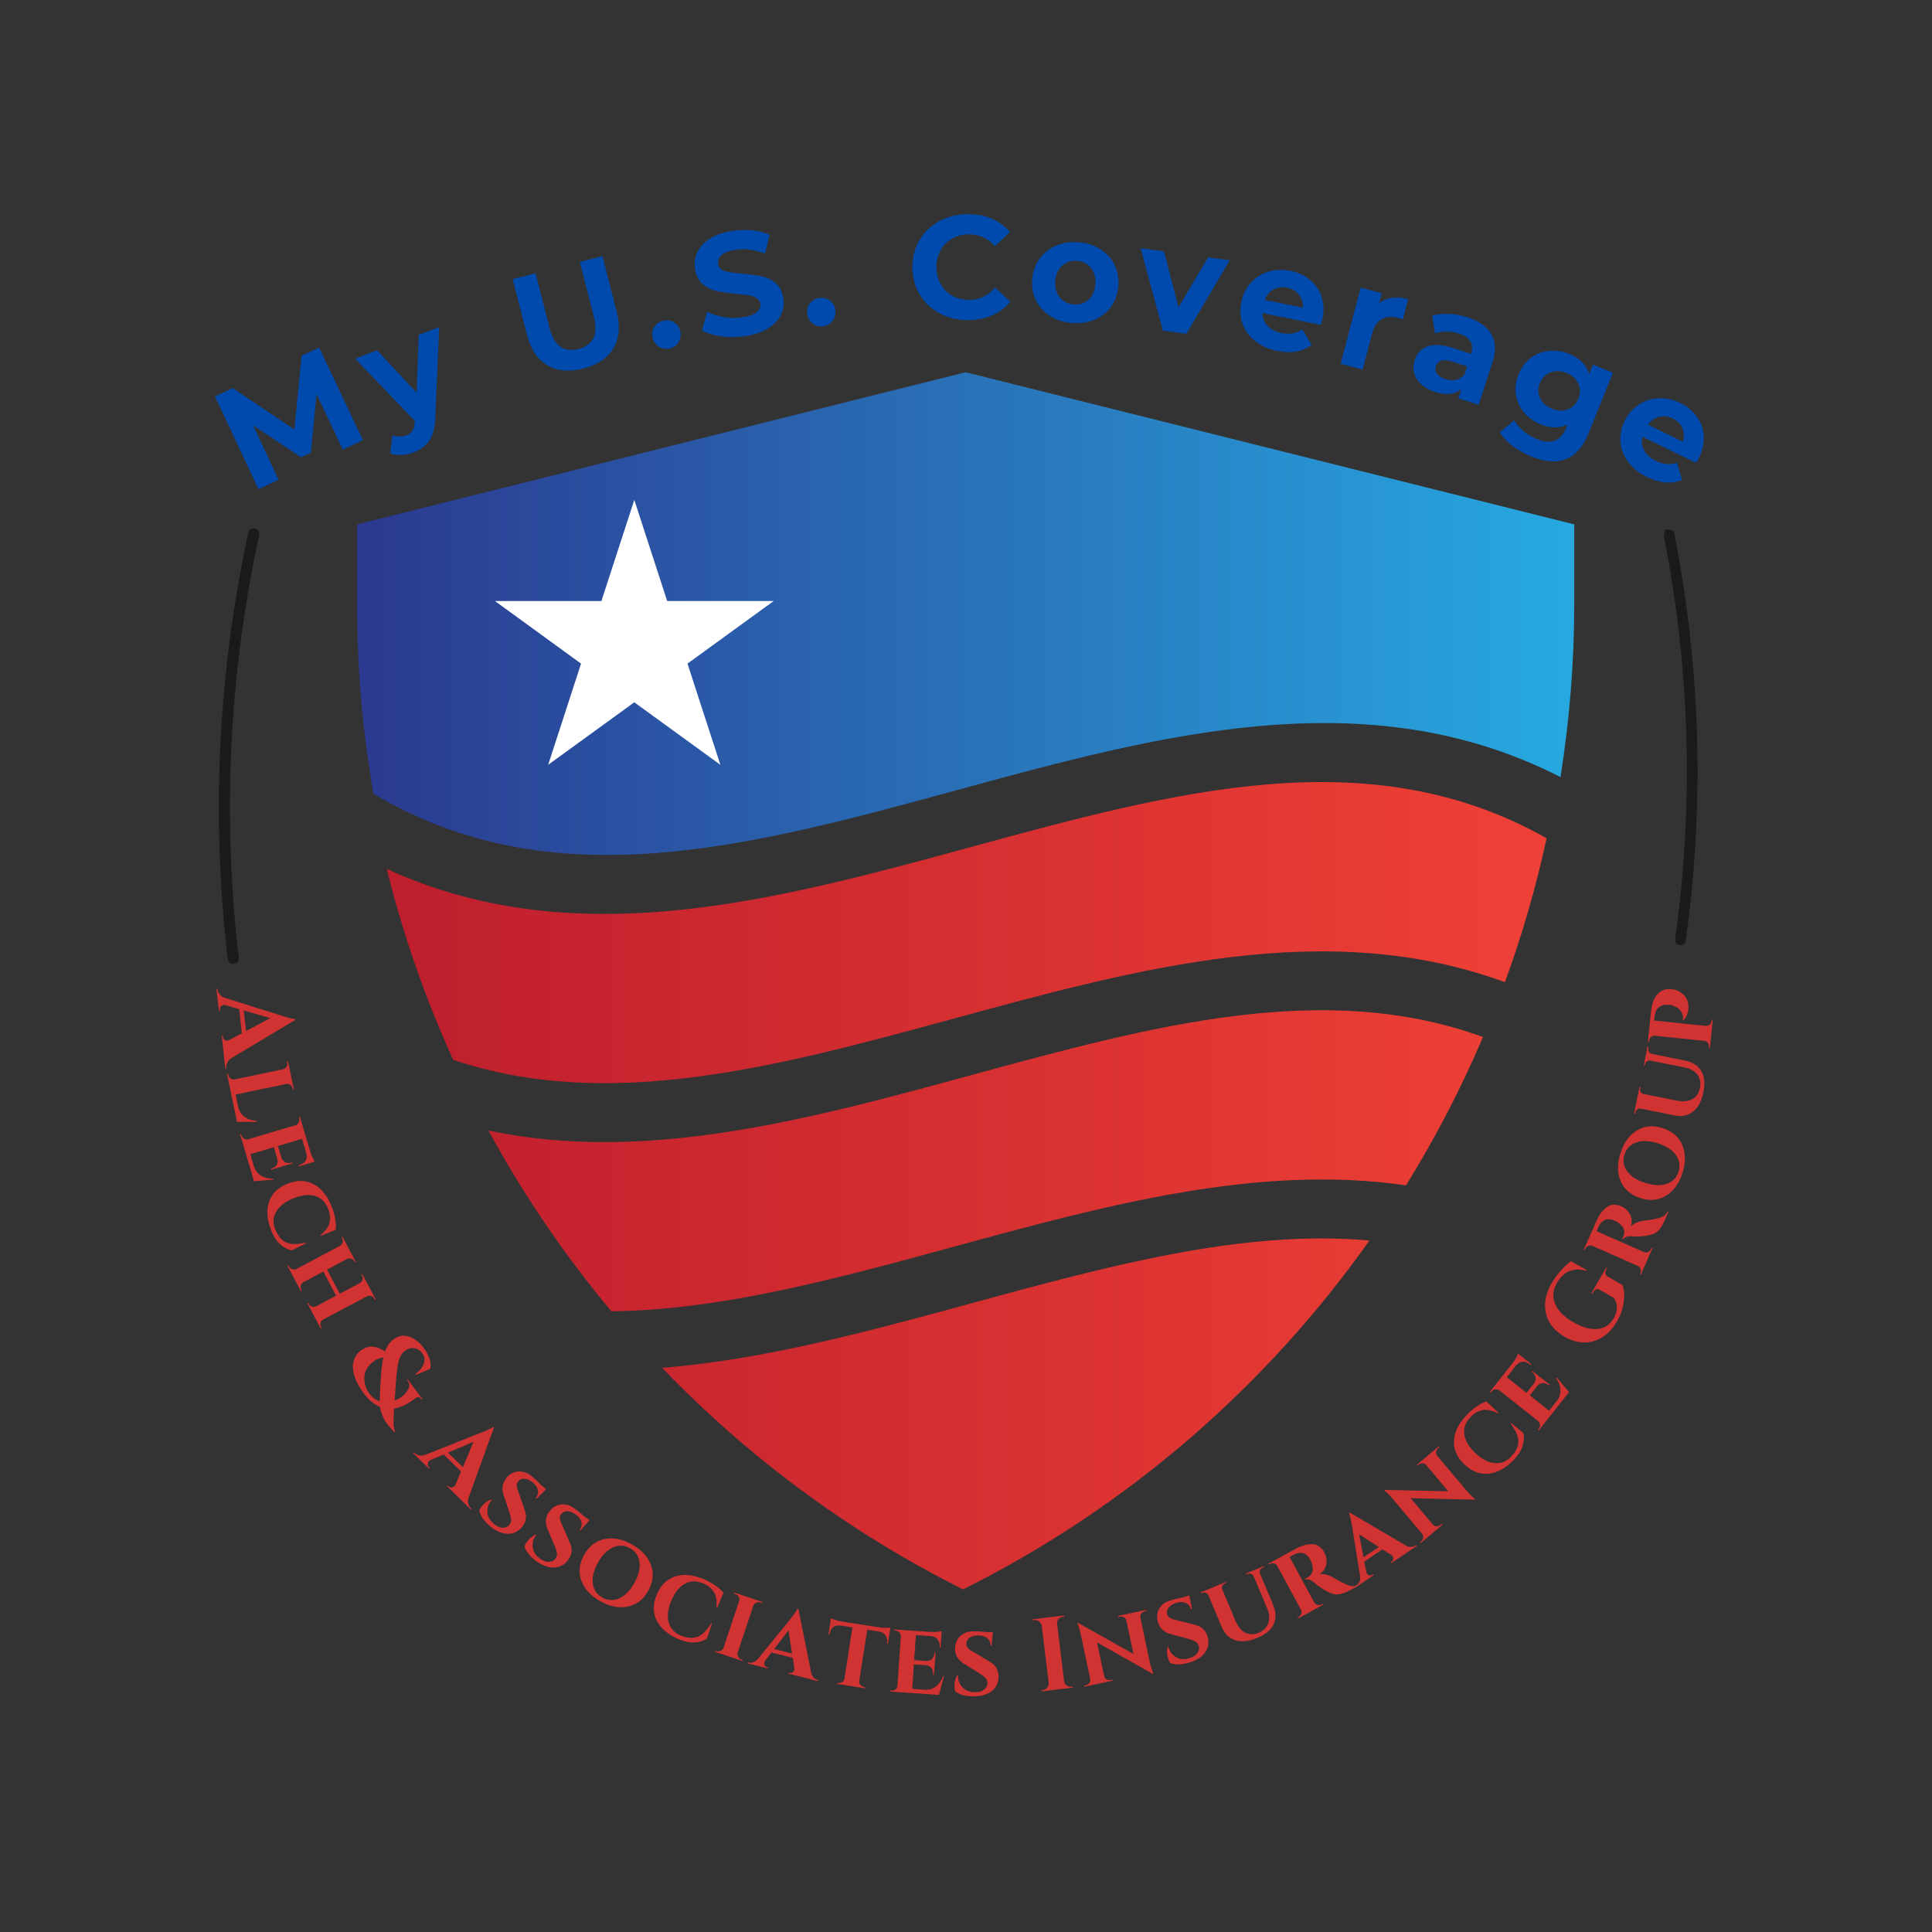 <svg xmlns="http://www.w3.org/2000/svg" xmlns:xlink="http://www.w3.org/1999/xlink" width="500" zoomAndPan="magnify" viewBox="0 0 375 375" height="500" preserveAspectRatio="xMidYMid meet" version="1.0"><rect x="0" y="0" width="375" height="375" fill="#333333" stroke="none"/><defs><g/><clipPath id="5de3ba38f4"><path d="M 69.309 72.25 L 305.559 72.25 L 305.559 166 L 69.309 166 Z M 69.309 72.25 " clip-rule="nonzero"/></clipPath><clipPath id="3e349a967f"><path d="M 72.48 154.062 C 70.398 142.078 69.309 129.809 69.309 117.375 L 69.309 101.789 L 187.434 72.25 L 305.559 101.781 L 305.559 117.363 C 305.559 128.684 304.629 139.867 302.887 150.832 C 265.43 131.652 225.039 142.641 185.922 153.309 C 145.461 164.355 107.234 174.781 72.48 154.062 Z M 72.48 154.062 " clip-rule="nonzero"/></clipPath><linearGradient x1="-0" gradientTransform="matrix(0.115, 0, 0, 0.115, 69.308, 72.251)" y1="408.863" x2="2061.8" gradientUnits="userSpaceOnUse" y2="408.863" id="10cfa3fde3"><stop stop-opacity="1" stop-color="rgb(16.899%, 22.4%, 56.499%)" offset="0"/><stop stop-opacity="1" stop-color="rgb(16.893%, 22.572%, 56.622%)" offset="0.008"/><stop stop-opacity="1" stop-color="rgb(16.881%, 22.917%, 56.871%)" offset="0.016"/><stop stop-opacity="1" stop-color="rgb(16.869%, 23.264%, 57.118%)" offset="0.023"/><stop stop-opacity="1" stop-color="rgb(16.855%, 23.61%, 57.365%)" offset="0.031"/><stop stop-opacity="1" stop-color="rgb(16.843%, 23.956%, 57.614%)" offset="0.039"/><stop stop-opacity="1" stop-color="rgb(16.83%, 24.303%, 57.861%)" offset="0.047"/><stop stop-opacity="1" stop-color="rgb(16.818%, 24.648%, 58.109%)" offset="0.055"/><stop stop-opacity="1" stop-color="rgb(16.806%, 24.994%, 58.356%)" offset="0.062"/><stop stop-opacity="1" stop-color="rgb(16.792%, 25.34%, 58.604%)" offset="0.07"/><stop stop-opacity="1" stop-color="rgb(16.78%, 25.687%, 58.852%)" offset="0.078"/><stop stop-opacity="1" stop-color="rgb(16.768%, 26.033%, 59.099%)" offset="0.086"/><stop stop-opacity="1" stop-color="rgb(16.756%, 26.379%, 59.348%)" offset="0.094"/><stop stop-opacity="1" stop-color="rgb(16.743%, 26.724%, 59.595%)" offset="0.102"/><stop stop-opacity="1" stop-color="rgb(16.73%, 27.071%, 59.842%)" offset="0.109"/><stop stop-opacity="1" stop-color="rgb(16.718%, 27.417%, 60.091%)" offset="0.117"/><stop stop-opacity="1" stop-color="rgb(16.705%, 27.763%, 60.338%)" offset="0.125"/><stop stop-opacity="1" stop-color="rgb(16.693%, 28.11%, 60.585%)" offset="0.133"/><stop stop-opacity="1" stop-color="rgb(16.681%, 28.456%, 60.834%)" offset="0.141"/><stop stop-opacity="1" stop-color="rgb(16.667%, 28.801%, 61.081%)" offset="0.148"/><stop stop-opacity="1" stop-color="rgb(16.655%, 29.147%, 61.328%)" offset="0.156"/><stop stop-opacity="1" stop-color="rgb(16.643%, 29.494%, 61.575%)" offset="0.164"/><stop stop-opacity="1" stop-color="rgb(16.631%, 29.84%, 61.824%)" offset="0.172"/><stop stop-opacity="1" stop-color="rgb(16.618%, 30.186%, 62.071%)" offset="0.18"/><stop stop-opacity="1" stop-color="rgb(16.605%, 30.531%, 62.318%)" offset="0.188"/><stop stop-opacity="1" stop-color="rgb(16.592%, 30.878%, 62.567%)" offset="0.195"/><stop stop-opacity="1" stop-color="rgb(16.58%, 31.224%, 62.814%)" offset="0.203"/><stop stop-opacity="1" stop-color="rgb(16.568%, 31.57%, 63.062%)" offset="0.211"/><stop stop-opacity="1" stop-color="rgb(16.556%, 31.917%, 63.31%)" offset="0.219"/><stop stop-opacity="1" stop-color="rgb(16.544%, 32.263%, 63.557%)" offset="0.227"/><stop stop-opacity="1" stop-color="rgb(16.53%, 32.608%, 63.805%)" offset="0.234"/><stop stop-opacity="1" stop-color="rgb(16.518%, 32.954%, 64.053%)" offset="0.242"/><stop stop-opacity="1" stop-color="rgb(16.505%, 33.301%, 64.301%)" offset="0.25"/><stop stop-opacity="1" stop-color="rgb(16.493%, 33.647%, 64.548%)" offset="0.258"/><stop stop-opacity="1" stop-color="rgb(16.481%, 33.994%, 64.795%)" offset="0.266"/><stop stop-opacity="1" stop-color="rgb(16.467%, 34.338%, 65.044%)" offset="0.273"/><stop stop-opacity="1" stop-color="rgb(16.455%, 34.685%, 65.291%)" offset="0.281"/><stop stop-opacity="1" stop-color="rgb(16.443%, 35.031%, 65.538%)" offset="0.289"/><stop stop-opacity="1" stop-color="rgb(16.431%, 35.378%, 65.787%)" offset="0.297"/><stop stop-opacity="1" stop-color="rgb(16.418%, 35.724%, 66.034%)" offset="0.305"/><stop stop-opacity="1" stop-color="rgb(16.405%, 36.07%, 66.281%)" offset="0.312"/><stop stop-opacity="1" stop-color="rgb(16.393%, 36.415%, 66.53%)" offset="0.32"/><stop stop-opacity="1" stop-color="rgb(16.38%, 36.761%, 66.777%)" offset="0.328"/><stop stop-opacity="1" stop-color="rgb(16.368%, 37.108%, 67.024%)" offset="0.336"/><stop stop-opacity="1" stop-color="rgb(16.356%, 37.454%, 67.273%)" offset="0.344"/><stop stop-opacity="1" stop-color="rgb(16.342%, 37.801%, 67.52%)" offset="0.352"/><stop stop-opacity="1" stop-color="rgb(16.33%, 38.147%, 67.767%)" offset="0.359"/><stop stop-opacity="1" stop-color="rgb(16.318%, 38.492%, 68.015%)" offset="0.367"/><stop stop-opacity="1" stop-color="rgb(16.306%, 38.838%, 68.263%)" offset="0.375"/><stop stop-opacity="1" stop-color="rgb(16.293%, 39.185%, 68.51%)" offset="0.383"/><stop stop-opacity="1" stop-color="rgb(16.28%, 39.531%, 68.758%)" offset="0.391"/><stop stop-opacity="1" stop-color="rgb(16.267%, 39.877%, 69.006%)" offset="0.398"/><stop stop-opacity="1" stop-color="rgb(16.255%, 40.222%, 69.254%)" offset="0.406"/><stop stop-opacity="1" stop-color="rgb(16.243%, 40.569%, 69.501%)" offset="0.414"/><stop stop-opacity="1" stop-color="rgb(16.231%, 40.915%, 69.749%)" offset="0.422"/><stop stop-opacity="1" stop-color="rgb(16.219%, 41.261%, 69.997%)" offset="0.43"/><stop stop-opacity="1" stop-color="rgb(16.205%, 41.608%, 70.244%)" offset="0.438"/><stop stop-opacity="1" stop-color="rgb(16.193%, 41.954%, 70.493%)" offset="0.445"/><stop stop-opacity="1" stop-color="rgb(16.18%, 42.299%, 70.74%)" offset="0.453"/><stop stop-opacity="1" stop-color="rgb(16.168%, 42.645%, 70.987%)" offset="0.461"/><stop stop-opacity="1" stop-color="rgb(16.156%, 42.992%, 71.234%)" offset="0.469"/><stop stop-opacity="1" stop-color="rgb(16.142%, 43.338%, 71.483%)" offset="0.477"/><stop stop-opacity="1" stop-color="rgb(16.13%, 43.684%, 71.73%)" offset="0.484"/><stop stop-opacity="1" stop-color="rgb(16.118%, 44.029%, 71.977%)" offset="0.492"/><stop stop-opacity="1" stop-color="rgb(16.106%, 44.376%, 72.226%)" offset="0.5"/><stop stop-opacity="1" stop-color="rgb(16.093%, 44.722%, 72.473%)" offset="0.508"/><stop stop-opacity="1" stop-color="rgb(16.08%, 45.068%, 72.72%)" offset="0.516"/><stop stop-opacity="1" stop-color="rgb(16.068%, 45.415%, 72.969%)" offset="0.523"/><stop stop-opacity="1" stop-color="rgb(16.055%, 45.761%, 73.216%)" offset="0.531"/><stop stop-opacity="1" stop-color="rgb(16.043%, 46.106%, 73.463%)" offset="0.539"/><stop stop-opacity="1" stop-color="rgb(16.031%, 46.452%, 73.712%)" offset="0.547"/><stop stop-opacity="1" stop-color="rgb(16.017%, 46.799%, 73.959%)" offset="0.555"/><stop stop-opacity="1" stop-color="rgb(16.005%, 47.145%, 74.207%)" offset="0.562"/><stop stop-opacity="1" stop-color="rgb(15.993%, 47.491%, 74.454%)" offset="0.57"/><stop stop-opacity="1" stop-color="rgb(15.981%, 47.836%, 74.702%)" offset="0.578"/><stop stop-opacity="1" stop-color="rgb(15.968%, 48.183%, 74.95%)" offset="0.586"/><stop stop-opacity="1" stop-color="rgb(15.955%, 48.529%, 75.197%)" offset="0.594"/><stop stop-opacity="1" stop-color="rgb(15.942%, 48.875%, 75.446%)" offset="0.602"/><stop stop-opacity="1" stop-color="rgb(15.93%, 49.222%, 75.693%)" offset="0.609"/><stop stop-opacity="1" stop-color="rgb(15.918%, 49.568%, 75.94%)" offset="0.617"/><stop stop-opacity="1" stop-color="rgb(15.906%, 49.913%, 76.189%)" offset="0.625"/><stop stop-opacity="1" stop-color="rgb(15.894%, 50.259%, 76.436%)" offset="0.633"/><stop stop-opacity="1" stop-color="rgb(15.88%, 50.606%, 76.683%)" offset="0.641"/><stop stop-opacity="1" stop-color="rgb(15.868%, 50.952%, 76.932%)" offset="0.648"/><stop stop-opacity="1" stop-color="rgb(15.855%, 51.299%, 77.179%)" offset="0.656"/><stop stop-opacity="1" stop-color="rgb(15.843%, 51.645%, 77.426%)" offset="0.664"/><stop stop-opacity="1" stop-color="rgb(15.831%, 51.99%, 77.673%)" offset="0.672"/><stop stop-opacity="1" stop-color="rgb(15.817%, 52.336%, 77.922%)" offset="0.68"/><stop stop-opacity="1" stop-color="rgb(15.805%, 52.682%, 78.169%)" offset="0.688"/><stop stop-opacity="1" stop-color="rgb(15.793%, 53.029%, 78.416%)" offset="0.695"/><stop stop-opacity="1" stop-color="rgb(15.781%, 53.375%, 78.665%)" offset="0.703"/><stop stop-opacity="1" stop-color="rgb(15.768%, 53.72%, 78.912%)" offset="0.711"/><stop stop-opacity="1" stop-color="rgb(15.755%, 54.066%, 79.16%)" offset="0.719"/><stop stop-opacity="1" stop-color="rgb(15.742%, 54.413%, 79.408%)" offset="0.727"/><stop stop-opacity="1" stop-color="rgb(15.73%, 54.759%, 79.655%)" offset="0.734"/><stop stop-opacity="1" stop-color="rgb(15.718%, 55.106%, 79.903%)" offset="0.742"/><stop stop-opacity="1" stop-color="rgb(15.706%, 55.452%, 80.151%)" offset="0.75"/><stop stop-opacity="1" stop-color="rgb(15.692%, 55.797%, 80.399%)" offset="0.758"/><stop stop-opacity="1" stop-color="rgb(15.68%, 56.143%, 80.646%)" offset="0.766"/><stop stop-opacity="1" stop-color="rgb(15.668%, 56.49%, 80.893%)" offset="0.773"/><stop stop-opacity="1" stop-color="rgb(15.656%, 56.836%, 81.142%)" offset="0.781"/><stop stop-opacity="1" stop-color="rgb(15.643%, 57.182%, 81.389%)" offset="0.789"/><stop stop-opacity="1" stop-color="rgb(15.63%, 57.527%, 81.636%)" offset="0.797"/><stop stop-opacity="1" stop-color="rgb(15.617%, 57.874%, 81.885%)" offset="0.805"/><stop stop-opacity="1" stop-color="rgb(15.605%, 58.22%, 82.132%)" offset="0.812"/><stop stop-opacity="1" stop-color="rgb(15.593%, 58.566%, 82.379%)" offset="0.82"/><stop stop-opacity="1" stop-color="rgb(15.581%, 58.913%, 82.628%)" offset="0.828"/><stop stop-opacity="1" stop-color="rgb(15.569%, 59.259%, 82.875%)" offset="0.836"/><stop stop-opacity="1" stop-color="rgb(15.555%, 59.604%, 83.122%)" offset="0.844"/><stop stop-opacity="1" stop-color="rgb(15.543%, 59.95%, 83.371%)" offset="0.852"/><stop stop-opacity="1" stop-color="rgb(15.53%, 60.297%, 83.618%)" offset="0.859"/><stop stop-opacity="1" stop-color="rgb(15.518%, 60.643%, 83.865%)" offset="0.867"/><stop stop-opacity="1" stop-color="rgb(15.506%, 60.989%, 84.113%)" offset="0.875"/><stop stop-opacity="1" stop-color="rgb(15.492%, 61.336%, 84.361%)" offset="0.883"/><stop stop-opacity="1" stop-color="rgb(15.48%, 61.681%, 84.608%)" offset="0.891"/><stop stop-opacity="1" stop-color="rgb(15.468%, 62.027%, 84.856%)" offset="0.898"/><stop stop-opacity="1" stop-color="rgb(15.456%, 62.373%, 85.104%)" offset="0.906"/><stop stop-opacity="1" stop-color="rgb(15.443%, 62.72%, 85.352%)" offset="0.914"/><stop stop-opacity="1" stop-color="rgb(15.43%, 63.066%, 85.599%)" offset="0.922"/><stop stop-opacity="1" stop-color="rgb(15.417%, 63.411%, 85.847%)" offset="0.93"/><stop stop-opacity="1" stop-color="rgb(15.405%, 63.757%, 86.095%)" offset="0.938"/><stop stop-opacity="1" stop-color="rgb(15.393%, 64.104%, 86.342%)" offset="0.945"/><stop stop-opacity="1" stop-color="rgb(15.381%, 64.45%, 86.591%)" offset="0.953"/><stop stop-opacity="1" stop-color="rgb(15.367%, 64.796%, 86.838%)" offset="0.961"/><stop stop-opacity="1" stop-color="rgb(15.355%, 65.143%, 87.085%)" offset="0.969"/><stop stop-opacity="1" stop-color="rgb(15.343%, 65.488%, 87.332%)" offset="0.977"/><stop stop-opacity="1" stop-color="rgb(15.331%, 65.834%, 87.581%)" offset="0.984"/><stop stop-opacity="1" stop-color="rgb(15.318%, 66.18%, 87.828%)" offset="0.992"/><stop stop-opacity="1" stop-color="rgb(15.306%, 66.527%, 88.075%)" offset="1"/></linearGradient><clipPath id="7ffcb9d372"><path d="M 75 151 L 301 151 L 301 308.5 L 75 308.5 Z M 75 151 " clip-rule="nonzero"/></clipPath><clipPath id="789b5985bb"><path d="M 87.961 205.719 C 82.566 193.836 78.223 181.438 75.059 168.652 C 88.82 174.977 102.961 177.395 117.273 177.395 C 140.844 177.395 164.883 170.84 188.453 164.41 C 228.258 153.559 265.898 143.316 300.195 162.703 C 298.133 172.227 295.43 181.566 292.105 190.641 C 257.605 177.965 220.996 187.934 185.426 197.629 C 151.074 206.992 118.34 215.906 87.961 205.719 Z M 188.453 252.996 C 168.617 258.406 148.453 263.895 128.516 265.496 C 145.129 282.777 164.781 297.422 186.941 308.5 C 219.023 292.461 245.859 268.98 265.809 240.781 C 241.254 238.605 215.344 245.664 188.453 252.996 Z M 188.453 208.699 C 164.883 215.125 140.855 221.68 117.273 221.68 C 109.723 221.68 102.227 221.004 94.805 219.434 C 101.574 231.879 109.562 243.637 118.672 254.52 C 140.039 254.281 162.375 248.195 185.426 241.906 C 214.465 233.988 244.199 225.898 272.902 230.078 C 278.609 220.891 283.594 211.254 287.855 201.285 C 256.953 190.043 223.551 199.129 188.453 208.699 Z M 188.453 208.699 " clip-rule="nonzero"/></clipPath><linearGradient x1="50.2" gradientTransform="matrix(0.115, 0, 0, 0.115, 69.308, 72.251)" y1="1377.951" x2="2015" gradientUnits="userSpaceOnUse" y2="1377.951" id="80753b6b42"><stop stop-opacity="1" stop-color="rgb(74.5%, 11.8%, 17.599%)" offset="0"/><stop stop-opacity="1" stop-color="rgb(74.649%, 11.906%, 17.627%)" offset="0.016"/><stop stop-opacity="1" stop-color="rgb(74.948%, 12.12%, 17.683%)" offset="0.031"/><stop stop-opacity="1" stop-color="rgb(75.249%, 12.334%, 17.74%)" offset="0.047"/><stop stop-opacity="1" stop-color="rgb(75.548%, 12.547%, 17.795%)" offset="0.062"/><stop stop-opacity="1" stop-color="rgb(75.848%, 12.762%, 17.851%)" offset="0.078"/><stop stop-opacity="1" stop-color="rgb(76.149%, 12.976%, 17.908%)" offset="0.094"/><stop stop-opacity="1" stop-color="rgb(76.448%, 13.19%, 17.964%)" offset="0.109"/><stop stop-opacity="1" stop-color="rgb(76.749%, 13.405%, 18.021%)" offset="0.125"/><stop stop-opacity="1" stop-color="rgb(77.048%, 13.618%, 18.077%)" offset="0.141"/><stop stop-opacity="1" stop-color="rgb(77.348%, 13.832%, 18.134%)" offset="0.156"/><stop stop-opacity="1" stop-color="rgb(77.649%, 14.046%, 18.188%)" offset="0.172"/><stop stop-opacity="1" stop-color="rgb(77.948%, 14.261%, 18.245%)" offset="0.188"/><stop stop-opacity="1" stop-color="rgb(78.249%, 14.474%, 18.301%)" offset="0.203"/><stop stop-opacity="1" stop-color="rgb(78.548%, 14.688%, 18.358%)" offset="0.219"/><stop stop-opacity="1" stop-color="rgb(78.848%, 14.903%, 18.414%)" offset="0.234"/><stop stop-opacity="1" stop-color="rgb(79.149%, 15.117%, 18.471%)" offset="0.25"/><stop stop-opacity="1" stop-color="rgb(79.448%, 15.331%, 18.527%)" offset="0.266"/><stop stop-opacity="1" stop-color="rgb(79.749%, 15.544%, 18.582%)" offset="0.281"/><stop stop-opacity="1" stop-color="rgb(80.049%, 15.759%, 18.639%)" offset="0.297"/><stop stop-opacity="1" stop-color="rgb(80.348%, 15.973%, 18.695%)" offset="0.312"/><stop stop-opacity="1" stop-color="rgb(80.649%, 16.187%, 18.752%)" offset="0.328"/><stop stop-opacity="1" stop-color="rgb(80.948%, 16.402%, 18.808%)" offset="0.344"/><stop stop-opacity="1" stop-color="rgb(81.248%, 16.615%, 18.864%)" offset="0.359"/><stop stop-opacity="1" stop-color="rgb(81.549%, 16.829%, 18.921%)" offset="0.375"/><stop stop-opacity="1" stop-color="rgb(81.848%, 17.044%, 18.977%)" offset="0.391"/><stop stop-opacity="1" stop-color="rgb(82.149%, 17.258%, 19.032%)" offset="0.406"/><stop stop-opacity="1" stop-color="rgb(82.448%, 17.471%, 19.089%)" offset="0.422"/><stop stop-opacity="1" stop-color="rgb(82.748%, 17.685%, 19.145%)" offset="0.438"/><stop stop-opacity="1" stop-color="rgb(83.049%, 17.9%, 19.202%)" offset="0.453"/><stop stop-opacity="1" stop-color="rgb(83.348%, 18.114%, 19.258%)" offset="0.469"/><stop stop-opacity="1" stop-color="rgb(83.649%, 18.327%, 19.315%)" offset="0.484"/><stop stop-opacity="1" stop-color="rgb(83.948%, 18.542%, 19.371%)" offset="0.5"/><stop stop-opacity="1" stop-color="rgb(84.248%, 18.756%, 19.426%)" offset="0.516"/><stop stop-opacity="1" stop-color="rgb(84.549%, 18.97%, 19.482%)" offset="0.531"/><stop stop-opacity="1" stop-color="rgb(84.848%, 19.183%, 19.539%)" offset="0.547"/><stop stop-opacity="1" stop-color="rgb(85.149%, 19.398%, 19.595%)" offset="0.562"/><stop stop-opacity="1" stop-color="rgb(85.449%, 19.612%, 19.652%)" offset="0.578"/><stop stop-opacity="1" stop-color="rgb(85.748%, 19.826%, 19.708%)" offset="0.594"/><stop stop-opacity="1" stop-color="rgb(86.049%, 20.041%, 19.765%)" offset="0.609"/><stop stop-opacity="1" stop-color="rgb(86.348%, 20.255%, 19.82%)" offset="0.625"/><stop stop-opacity="1" stop-color="rgb(86.649%, 20.468%, 19.876%)" offset="0.641"/><stop stop-opacity="1" stop-color="rgb(86.949%, 20.682%, 19.933%)" offset="0.656"/><stop stop-opacity="1" stop-color="rgb(87.248%, 20.897%, 19.989%)" offset="0.672"/><stop stop-opacity="1" stop-color="rgb(87.549%, 21.111%, 20.045%)" offset="0.688"/><stop stop-opacity="1" stop-color="rgb(87.848%, 21.324%, 20.102%)" offset="0.703"/><stop stop-opacity="1" stop-color="rgb(88.148%, 21.539%, 20.158%)" offset="0.719"/><stop stop-opacity="1" stop-color="rgb(88.449%, 21.753%, 20.215%)" offset="0.734"/><stop stop-opacity="1" stop-color="rgb(88.748%, 21.967%, 20.27%)" offset="0.75"/><stop stop-opacity="1" stop-color="rgb(89.049%, 22.18%, 20.326%)" offset="0.766"/><stop stop-opacity="1" stop-color="rgb(89.348%, 22.395%, 20.383%)" offset="0.781"/><stop stop-opacity="1" stop-color="rgb(89.648%, 22.609%, 20.439%)" offset="0.797"/><stop stop-opacity="1" stop-color="rgb(89.949%, 22.823%, 20.496%)" offset="0.812"/><stop stop-opacity="1" stop-color="rgb(90.248%, 23.038%, 20.552%)" offset="0.828"/><stop stop-opacity="1" stop-color="rgb(90.549%, 23.251%, 20.609%)" offset="0.844"/><stop stop-opacity="1" stop-color="rgb(90.849%, 23.465%, 20.663%)" offset="0.859"/><stop stop-opacity="1" stop-color="rgb(91.148%, 23.679%, 20.72%)" offset="0.875"/><stop stop-opacity="1" stop-color="rgb(91.449%, 23.894%, 20.776%)" offset="0.891"/><stop stop-opacity="1" stop-color="rgb(91.748%, 24.107%, 20.833%)" offset="0.906"/><stop stop-opacity="1" stop-color="rgb(92.049%, 24.321%, 20.889%)" offset="0.922"/><stop stop-opacity="1" stop-color="rgb(92.349%, 24.536%, 20.946%)" offset="0.938"/><stop stop-opacity="1" stop-color="rgb(92.648%, 24.75%, 21.002%)" offset="0.953"/><stop stop-opacity="1" stop-color="rgb(92.949%, 24.963%, 21.059%)" offset="0.969"/><stop stop-opacity="1" stop-color="rgb(93.248%, 25.179%, 21.114%)" offset="0.984"/><stop stop-opacity="1" stop-color="rgb(93.549%, 25.392%, 21.17%)" offset="1"/></linearGradient><clipPath id="0d6628640c"><path d="M 322 102 L 330 102 L 330 184 L 322 184 Z M 322 102 " clip-rule="nonzero"/></clipPath><clipPath id="5a8a1f5ddc"><path d="M 306.543 179.621 L 323.23 102.656 L 343.754 107.109 L 327.066 184.07 Z M 306.543 179.621 " clip-rule="nonzero"/></clipPath><clipPath id="7faa11f15b"><path d="M 343.688 106.746 L 327 183.707 L 306.477 179.258 L 323.164 102.297 Z M 343.688 106.746 " clip-rule="nonzero"/></clipPath><clipPath id="a8ebe95130"><path d="M 343.688 106.746 L 327 183.707 L 306.477 179.258 L 323.164 102.297 Z M 343.688 106.746 " clip-rule="nonzero"/></clipPath><clipPath id="6464cb3245"><path d="M 42 102 L 51 102 L 51 188 L 42 188 Z M 42 102 " clip-rule="nonzero"/></clipPath><clipPath id="46db972bde"><path d="M 25.109 181.332 L 48.496 102.215 L 69.355 108.383 L 45.969 187.496 Z M 25.109 181.332 " clip-rule="nonzero"/></clipPath><clipPath id="47770387d7"><path d="M 25.109 181.332 L 48.496 102.215 L 69.355 108.383 L 45.969 187.496 Z M 25.109 181.332 " clip-rule="nonzero"/></clipPath><clipPath id="9cf9b8624d"><path d="M 25.109 181.332 L 48.496 102.215 L 69.355 108.383 L 45.969 187.496 Z M 25.109 181.332 " clip-rule="nonzero"/></clipPath></defs><g clip-path="url(#5de3ba38f4)"><g clip-path="url(#3e349a967f)"><path fill="url(#10cfa3fde3)" d="M 69.309 72.25 L 69.309 174.781 L 305.559 174.781 L 305.559 72.25 Z M 69.309 72.25 " fill-rule="nonzero"/></g></g><g clip-path="url(#7ffcb9d372)"><g clip-path="url(#789b5985bb)"><path fill="url(#80753b6b42)" d="M 75.059 143.316 L 75.059 308.5 L 300.195 308.5 L 300.195 143.316 Z M 75.059 143.316 " fill-rule="nonzero"/></g></g><path fill="#ffffff" d="M 123.117 97.023 L 129.5 116.664 L 150.16 116.664 L 133.441 128.809 L 139.824 148.449 L 123.117 136.316 L 106.398 148.449 L 112.781 128.809 L 96.074 116.664 L 116.734 116.664 Z M 123.117 97.023 " fill-opacity="1" fill-rule="nonzero"/><g clip-path="url(#0d6628640c)"><g clip-path="url(#5a8a1f5ddc)"><g clip-path="url(#7faa11f15b)"><g clip-path="url(#a8ebe95130)"><path fill="#1a1a1a" d="M 323.738 102.648 C 323.316 102.73 323.004 103.051 322.918 103.441 C 322.891 103.574 322.887 103.715 322.914 103.855 C 328.047 129.773 328.793 156.164 325.137 182.285 C 325.059 182.848 325.457 183.371 326.023 183.453 C 326.594 183.535 327.121 183.141 327.199 182.578 C 329.027 169.523 329.766 156.191 329.391 142.945 C 329.016 129.703 327.523 116.422 324.961 103.469 C 324.848 102.91 324.301 102.543 323.738 102.648 Z M 323.738 102.648 " fill-opacity="1" fill-rule="nonzero"/></g></g></g></g><g fill="#004aad" fill-opacity="1"><g transform="translate(48.032, 95.947)"><g><path d="M 18.5 -8.672 L 13.406 -19.469 L 12.297 -8.078 L 10.406 -7.188 L 1.094 -13.391 L 6.047 -2.828 L 2.141 -1 L -6.297 -19 L -2.859 -20.609 L 9.109 -12.578 L 10.5 -26.891 L 13.922 -28.484 L 22.406 -10.516 Z M 18.5 -8.672 "/></g></g></g><g fill="#004aad" fill-opacity="1"><g transform="translate(74.501, 83.844)"><g><path d="M 10.75 -20.344 L 9.984 -2.75 C 9.93 -0.852 9.551 0.613 8.844 1.656 C 8.133 2.695 7.098 3.473 5.734 3.984 C 4.992 4.266 4.211 4.426 3.391 4.469 C 2.578 4.508 1.867 4.406 1.266 4.156 L 1.672 0.641 C 2.086 0.805 2.535 0.891 3.016 0.891 C 3.492 0.891 3.93 0.816 4.328 0.672 C 4.898 0.461 5.312 0.156 5.562 -0.25 C 5.82 -0.656 5.973 -1.234 6.016 -1.984 L 6.016 -2.141 L -5.578 -14.234 L -1.297 -15.844 L 6.359 -7.625 L 6.766 -18.859 Z M 10.75 -20.344 "/></g></g></g><g fill="#004aad" fill-opacity="1"><g transform="translate(92.605, 77.239)"><g/></g></g><g fill="#004aad" fill-opacity="1"><g transform="translate(102.324, 73.984)"><g><path d="M 10.922 -2.453 C 8.16 -1.742 5.82 -1.953 3.906 -3.078 C 1.988 -4.211 0.672 -6.191 -0.047 -9.016 L -2.812 -19.797 L 1.625 -20.938 L 4.344 -10.328 C 5.227 -6.879 7.102 -5.52 9.969 -6.25 C 11.363 -6.613 12.32 -7.305 12.844 -8.328 C 13.363 -9.348 13.395 -10.75 12.938 -12.531 L 10.219 -23.141 L 14.609 -24.266 L 17.375 -13.484 C 18.094 -10.66 17.879 -8.289 16.734 -6.375 C 15.598 -4.469 13.66 -3.16 10.922 -2.453 Z M 10.922 -2.453 "/></g></g></g><g fill="#004aad" fill-opacity="1"><g transform="translate(126.207, 68.139)"><g><path d="M 3.703 -0.484 C 2.941 -0.336 2.25 -0.473 1.625 -0.891 C 1 -1.305 0.609 -1.91 0.453 -2.703 C 0.297 -3.492 0.43 -4.188 0.859 -4.781 C 1.285 -5.383 1.879 -5.758 2.641 -5.906 C 3.398 -6.051 4.082 -5.926 4.688 -5.531 C 5.301 -5.145 5.688 -4.555 5.844 -3.766 C 6 -2.973 5.867 -2.266 5.453 -1.641 C 5.047 -1.016 4.461 -0.629 3.703 -0.484 Z M 3.703 -0.484 "/></g></g></g><g fill="#004aad" fill-opacity="1"><g transform="translate(135.737, 66.187)"><g><path d="M 8.844 -0.938 C 7.289 -0.707 5.754 -0.695 4.234 -0.906 C 2.723 -1.125 1.477 -1.504 0.5 -2.047 L 1.547 -5.703 C 2.492 -5.203 3.57 -4.848 4.781 -4.641 C 5.988 -4.441 7.176 -4.426 8.344 -4.594 C 9.633 -4.781 10.562 -5.109 11.125 -5.578 C 11.695 -6.055 11.938 -6.613 11.844 -7.25 C 11.77 -7.719 11.523 -8.078 11.109 -8.328 C 10.703 -8.586 10.195 -8.77 9.594 -8.875 C 8.988 -8.977 8.188 -9.07 7.188 -9.156 C 5.633 -9.301 4.352 -9.484 3.344 -9.703 C 2.344 -9.922 1.441 -10.367 0.641 -11.047 C -0.148 -11.734 -0.645 -12.738 -0.844 -14.062 C -1.008 -15.195 -0.848 -16.27 -0.359 -17.281 C 0.129 -18.301 0.953 -19.176 2.109 -19.906 C 3.273 -20.633 4.758 -21.129 6.562 -21.391 C 7.812 -21.566 9.062 -21.594 10.312 -21.469 C 11.562 -21.344 12.676 -21.062 13.656 -20.625 L 12.75 -16.969 C 10.781 -17.727 8.891 -17.977 7.078 -17.719 C 5.797 -17.531 4.879 -17.188 4.328 -16.688 C 3.785 -16.195 3.562 -15.613 3.656 -14.938 C 3.75 -14.258 4.172 -13.805 4.922 -13.578 C 5.68 -13.348 6.801 -13.18 8.281 -13.078 C 9.832 -12.941 11.113 -12.766 12.125 -12.547 C 13.133 -12.328 14.035 -11.883 14.828 -11.219 C 15.617 -10.551 16.113 -9.555 16.312 -8.234 C 16.469 -7.109 16.301 -6.039 15.812 -5.031 C 15.32 -4.02 14.484 -3.148 13.297 -2.422 C 12.117 -1.691 10.633 -1.195 8.844 -0.938 Z M 8.844 -0.938 "/></g></g></g><g fill="#004aad" fill-opacity="1"><g transform="translate(155.95, 63.45)"><g><path d="M 3.719 -0.109 C 2.945 -0.035 2.273 -0.238 1.703 -0.719 C 1.129 -1.207 0.805 -1.848 0.734 -2.641 C 0.648 -3.453 0.848 -4.129 1.328 -4.672 C 1.805 -5.223 2.43 -5.535 3.203 -5.609 C 3.984 -5.68 4.656 -5.492 5.219 -5.047 C 5.789 -4.598 6.117 -3.969 6.203 -3.156 C 6.273 -2.363 6.07 -1.676 5.594 -1.094 C 5.125 -0.508 4.5 -0.18 3.719 -0.109 Z M 3.719 -0.109 "/></g></g></g><g fill="#004aad" fill-opacity="1"><g transform="translate(165.795, 62.56)"><g/></g></g><g fill="#004aad" fill-opacity="1"><g transform="translate(176.043, 61.83)"><g><path d="M 11.875 0.297 C 9.844 0.305 8.004 -0.125 6.359 -1 C 4.723 -1.875 3.43 -3.086 2.484 -4.641 C 1.547 -6.203 1.07 -7.969 1.062 -9.938 C 1.051 -11.906 1.508 -13.672 2.438 -15.234 C 3.375 -16.805 4.656 -18.035 6.281 -18.922 C 7.914 -19.805 9.754 -20.254 11.797 -20.266 C 13.523 -20.273 15.086 -19.977 16.484 -19.375 C 17.879 -18.77 19.051 -17.906 20 -16.781 L 17.062 -14.047 C 15.707 -15.586 14.035 -16.352 12.047 -16.344 C 10.816 -16.344 9.719 -16.066 8.75 -15.516 C 7.789 -14.973 7.047 -14.219 6.516 -13.25 C 5.984 -12.289 5.719 -11.195 5.719 -9.969 C 5.727 -8.738 6.004 -7.641 6.547 -6.672 C 7.086 -5.711 7.844 -4.961 8.812 -4.422 C 9.781 -3.891 10.879 -3.625 12.109 -3.625 C 14.098 -3.633 15.758 -4.43 17.094 -6.016 L 20.062 -3.297 C 19.125 -2.129 17.953 -1.238 16.547 -0.625 C 15.148 -0.02 13.594 0.285 11.875 0.297 Z M 11.875 0.297 "/></g></g></g><g fill="#004aad" fill-opacity="1"><g transform="translate(198.922, 61.845)"><g><path d="M 9.281 0.875 C 7.676 0.758 6.258 0.32 5.031 -0.438 C 3.801 -1.195 2.863 -2.191 2.219 -3.422 C 1.582 -4.66 1.316 -6.039 1.422 -7.562 C 1.523 -9.07 1.977 -10.395 2.781 -11.531 C 3.582 -12.676 4.645 -13.539 5.969 -14.125 C 7.289 -14.707 8.754 -14.941 10.359 -14.828 C 11.953 -14.723 13.359 -14.289 14.578 -13.531 C 15.805 -12.77 16.734 -11.77 17.359 -10.531 C 17.992 -9.301 18.258 -7.93 18.156 -6.422 C 18.051 -4.898 17.602 -3.566 16.812 -2.422 C 16.02 -1.285 14.961 -0.426 13.641 0.156 C 12.328 0.738 10.875 0.977 9.281 0.875 Z M 9.531 -2.75 C 10.656 -2.676 11.609 -2.992 12.391 -3.703 C 13.172 -4.422 13.602 -5.426 13.688 -6.719 C 13.781 -8 13.488 -9.047 12.812 -9.859 C 12.133 -10.68 11.234 -11.129 10.109 -11.203 C 8.973 -11.285 8.008 -10.969 7.219 -10.25 C 6.426 -9.539 5.984 -8.547 5.891 -7.266 C 5.805 -5.973 6.109 -4.914 6.797 -4.094 C 7.484 -3.281 8.395 -2.832 9.531 -2.75 Z M 9.531 -2.75 "/></g></g></g><g fill="#004aad" fill-opacity="1"><g transform="translate(219.591, 63.353)"><g><path d="M 19.094 -12.828 L 10.672 1.438 L 6.125 0.828 L 1.812 -15.172 L 6.344 -14.562 L 9.156 -3.688 L 14.891 -13.406 Z M 19.094 -12.828 "/></g></g></g><g fill="#004aad" fill-opacity="1"><g transform="translate(238.529, 65.97)"><g><path d="M 18.156 -4.047 C 18.145 -3.992 18.039 -3.613 17.844 -2.906 L 6.516 -5.203 C 6.535 -4.234 6.867 -3.398 7.516 -2.703 C 8.172 -2.016 9.066 -1.555 10.203 -1.328 C 10.984 -1.172 11.695 -1.145 12.344 -1.25 C 13 -1.363 13.641 -1.617 14.266 -2.016 L 16.062 0.953 C 14.312 2.297 12.086 2.691 9.391 2.141 C 7.703 1.797 6.273 1.16 5.109 0.234 C 3.941 -0.68 3.125 -1.789 2.656 -3.094 C 2.188 -4.406 2.102 -5.805 2.406 -7.297 C 2.695 -8.754 3.305 -10.004 4.234 -11.047 C 5.172 -12.098 6.312 -12.828 7.656 -13.234 C 9.008 -13.641 10.441 -13.691 11.953 -13.391 C 13.422 -13.098 14.68 -12.516 15.734 -11.641 C 16.797 -10.773 17.547 -9.68 17.984 -8.359 C 18.422 -7.047 18.477 -5.609 18.156 -4.047 Z M 11.297 -10.125 C 10.316 -10.32 9.438 -10.207 8.656 -9.781 C 7.883 -9.363 7.328 -8.688 6.984 -7.75 L 14.359 -6.25 C 14.398 -7.227 14.145 -8.066 13.594 -8.766 C 13.039 -9.473 12.273 -9.926 11.297 -10.125 Z M 11.297 -10.125 "/></g></g></g><g fill="#004aad" fill-opacity="1"><g transform="translate(258.227, 70.104)"><g><path d="M 9.453 -11.234 C 10.141 -11.805 10.961 -12.16 11.922 -12.297 C 12.891 -12.43 13.945 -12.348 15.094 -12.047 L 14.062 -8.094 C 13.582 -8.258 13.266 -8.363 13.109 -8.406 C 11.879 -8.738 10.82 -8.648 9.938 -8.141 C 9.062 -7.641 8.445 -6.707 8.094 -5.344 L 6.25 1.641 L 1.984 0.516 L 5.875 -14.266 L 9.969 -13.188 Z M 9.453 -11.234 "/></g></g></g><g fill="#004aad" fill-opacity="1"><g transform="translate(272.212, 73.772)"><g><path d="M 12.594 -12.203 C 14.844 -11.473 16.395 -10.375 17.25 -8.906 C 18.113 -7.445 18.191 -5.641 17.484 -3.484 L 14.797 4.812 L 10.844 3.531 L 11.438 1.719 C 10.195 2.812 8.5 3.008 6.344 2.312 C 5.227 1.945 4.32 1.441 3.625 0.797 C 2.926 0.148 2.473 -0.57 2.266 -1.375 C 2.055 -2.176 2.086 -3.004 2.359 -3.859 C 2.797 -5.211 3.648 -6.109 4.922 -6.547 C 6.191 -6.992 7.883 -6.867 10 -6.172 L 13.344 -5.094 C 13.645 -6.008 13.598 -6.805 13.203 -7.484 C 12.816 -8.16 12.062 -8.676 10.938 -9.031 C 10.164 -9.289 9.363 -9.422 8.531 -9.422 C 7.707 -9.422 6.969 -9.301 6.312 -9.062 L 5.766 -12.484 C 6.734 -12.773 7.82 -12.895 9.031 -12.844 C 10.238 -12.789 11.426 -12.578 12.594 -12.203 Z M 8.312 -0.188 C 9.039 0.051 9.738 0.098 10.406 -0.047 C 11.07 -0.203 11.629 -0.57 12.078 -1.156 L 12.547 -2.641 L 9.672 -3.578 C 7.93 -4.141 6.879 -3.852 6.516 -2.719 C 6.336 -2.176 6.41 -1.676 6.734 -1.219 C 7.055 -0.758 7.582 -0.414 8.312 -0.188 Z M 8.312 -0.188 "/></g></g></g><g fill="#004aad" fill-opacity="1"><g transform="translate(290.861, 79.865)"><g><path d="M 22.219 -7.516 L 17.453 4.281 C 16.41 6.875 14.957 8.531 13.094 9.25 C 11.238 9.969 9.016 9.805 6.422 8.766 C 5.047 8.211 3.812 7.52 2.719 6.688 C 1.625 5.863 0.801 4.977 0.25 4.031 L 3.062 1.719 C 3.457 2.457 4.055 3.156 4.859 3.812 C 5.66 4.469 6.52 4.984 7.438 5.359 C 8.852 5.93 10.023 6.031 10.953 5.656 C 11.891 5.281 12.625 4.445 13.156 3.156 L 13.391 2.547 C 11.848 3.297 10.117 3.285 8.203 2.516 C 6.898 1.984 5.82 1.219 4.969 0.219 C 4.125 -0.781 3.594 -1.926 3.375 -3.219 C 3.164 -4.508 3.336 -5.832 3.891 -7.188 C 4.43 -8.539 5.223 -9.609 6.266 -10.391 C 7.316 -11.172 8.492 -11.629 9.797 -11.766 C 11.109 -11.898 12.414 -11.703 13.719 -11.172 C 15.781 -10.348 17.07 -9.039 17.594 -7.25 L 18.328 -9.078 Z M 10.375 -0.531 C 11.469 -0.094 12.488 -0.051 13.438 -0.406 C 14.383 -0.77 15.07 -1.473 15.5 -2.516 C 15.914 -3.547 15.906 -4.52 15.469 -5.438 C 15.031 -6.363 14.266 -7.047 13.172 -7.484 C 12.086 -7.922 11.066 -7.957 10.109 -7.594 C 9.148 -7.238 8.461 -6.547 8.047 -5.516 C 7.617 -4.473 7.629 -3.488 8.078 -2.562 C 8.523 -1.645 9.289 -0.969 10.375 -0.531 Z M 10.375 -0.531 "/></g></g></g><g fill="#004aad" fill-opacity="1"><g transform="translate(311.192, 88.186)"><g><path d="M 18.594 0.641 C 18.57 0.691 18.379 1.031 18.016 1.656 L 7.609 -3.406 C 7.379 -2.457 7.492 -1.566 7.953 -0.734 C 8.41 0.098 9.16 0.77 10.203 1.281 C 10.922 1.633 11.609 1.836 12.266 1.891 C 12.922 1.941 13.598 1.859 14.297 1.641 L 15.297 4.953 C 13.273 5.805 11.023 5.629 8.547 4.422 C 6.992 3.672 5.77 2.703 4.875 1.516 C 3.977 0.336 3.469 -0.941 3.344 -2.328 C 3.219 -3.723 3.488 -5.109 4.156 -6.484 C 4.812 -7.816 5.719 -8.867 6.875 -9.641 C 8.039 -10.41 9.328 -10.828 10.734 -10.891 C 12.148 -10.953 13.551 -10.645 14.938 -9.969 C 16.281 -9.312 17.352 -8.426 18.156 -7.312 C 18.969 -6.207 19.414 -4.961 19.5 -3.578 C 19.594 -2.203 19.289 -0.797 18.594 0.641 Z M 13.484 -6.953 C 12.586 -7.391 11.707 -7.5 10.844 -7.281 C 9.977 -7.07 9.266 -6.555 8.703 -5.734 L 15.453 -2.438 C 15.742 -3.383 15.711 -4.266 15.359 -5.078 C 15.004 -5.891 14.379 -6.516 13.484 -6.953 Z M 13.484 -6.953 "/></g></g></g><g fill="#d13232" fill-opacity="1"><g transform="translate(42.07, 192.475)"><g><path d="M 1.859 14.766 L 1.875 14.938 L 1.672 14.953 L 0.969 8.578 L 1.172 8.562 L 1.188 8.719 C 1.219 9.02 1.332 9.227 1.531 9.344 C 1.727 9.469 1.906 9.52 2.062 9.5 C 2.227 9.477 2.379 9.426 2.516 9.344 L 4.875 8.094 L 4.359 3.391 L 1.766 2.641 C 1.586 2.586 1.422 2.57 1.266 2.594 C 1.117 2.613 0.961 2.707 0.797 2.875 C 0.641 3.039 0.578 3.273 0.609 3.578 L 0.625 3.719 L 0.422 3.734 L -0.062 -0.547 L 0.141 -0.562 L 0.156 -0.391 C 0.195 -0.078 0.328 0.219 0.547 0.5 C 0.766 0.789 1.066 1.016 1.453 1.172 L 12.469 4.625 C 13.852 5.094 14.766 5.32 15.203 5.312 L 15.219 5.5 L 2.828 12.922 C 2.461 13.16 2.203 13.445 2.047 13.781 C 1.891 14.113 1.828 14.441 1.859 14.766 Z M 5.234 3.641 L 5.688 7.656 L 10.391 5.141 Z M 5.234 3.641 "/></g></g></g><g fill="#d13232" fill-opacity="1"><g transform="translate(43.922, 207.794)"><g><path d="M 0.141 0.672 L 0.344 0.625 L 0.391 0.859 C 0.453 1.16 0.602 1.391 0.844 1.547 C 1.082 1.711 1.344 1.77 1.625 1.719 L 11 -0.25 C 11.289 -0.312 11.516 -0.469 11.672 -0.719 C 11.836 -0.969 11.891 -1.238 11.828 -1.531 L 11.781 -1.766 L 11.984 -1.797 L 13.125 3.672 L 12.922 3.703 L 12.875 3.484 C 12.812 3.172 12.66 2.93 12.422 2.766 C 12.18 2.598 11.91 2.547 11.609 2.609 L 1.812 4.656 L 2.297 7.031 C 2.484 7.844 2.883 8.477 3.5 8.938 C 4.113 9.406 4.891 9.676 5.828 9.75 L 5.875 9.969 L 2.078 9.953 Z M 0.141 0.672 "/></g></g></g><g fill="#d13232" fill-opacity="1"><g transform="translate(46.407, 219.534)"><g><path d="M 2.906 9.75 L 0.203 0.656 L 0.391 0.594 L 0.453 0.828 C 0.535 1.117 0.707 1.336 0.969 1.484 C 1.227 1.629 1.5 1.664 1.781 1.594 L 10.969 -1.141 C 11.25 -1.234 11.453 -1.41 11.578 -1.672 C 11.711 -1.93 11.738 -2.207 11.656 -2.5 L 11.594 -2.734 L 11.797 -2.797 L 13.812 4 C 13.914 4.352 14.062 4.723 14.25 5.109 C 14.438 5.492 14.582 5.77 14.688 5.938 L 11.625 6.844 L 11.578 6.641 L 11.75 6.594 C 12.32 6.414 12.719 6.125 12.938 5.719 C 13.164 5.32 13.203 4.848 13.047 4.297 L 12.219 1.516 L 7.531 2.906 L 8.188 5.109 C 8.332 5.547 8.586 5.859 8.953 6.047 C 9.316 6.234 9.719 6.258 10.156 6.125 L 10.281 6.094 L 10.344 6.281 L 6.25 7.5 L 6.188 7.312 L 6.312 7.266 C 6.926 7.086 7.301 6.734 7.438 6.203 C 7.508 5.922 7.5 5.641 7.406 5.359 L 6.75 3.141 L 2.188 4.5 L 2.875 6.812 C 3.125 7.613 3.57 8.219 4.219 8.625 C 4.875 9.039 5.676 9.25 6.625 9.25 L 6.672 9.422 Z M 2.906 9.75 "/></g></g></g><g fill="#d13232" fill-opacity="1"><g transform="translate(49.925, 231.372)"><g><path d="M 2.719 7.453 C 1.895 5.367 1.754 3.52 2.297 1.906 C 2.836 0.289 4.023 -0.879 5.859 -1.609 C 7.691 -2.348 9.363 -2.332 10.875 -1.562 C 12.395 -0.789 13.582 0.645 14.438 2.75 C 15.094 4.406 15.363 5.926 15.25 7.312 L 12.281 8.516 L 12.234 8.375 C 13.223 7.613 13.82 6.812 14.031 5.969 C 14.25 5.133 14.156 4.223 13.75 3.234 C 13.219 1.91 12.359 1.082 11.172 0.75 C 9.992 0.426 8.625 0.578 7.062 1.203 C 5.5 1.836 4.391 2.68 3.734 3.734 C 3.066 4.816 2.984 5.973 3.484 7.203 C 3.836 8.078 4.266 8.75 4.766 9.219 C 5.273 9.688 5.898 9.969 6.641 10.062 C 7.379 10.156 8.305 10.078 9.422 9.828 L 9.469 9.953 L 6.734 11.312 C 5.93 11.176 5.176 10.789 4.469 10.156 C 3.758 9.52 3.176 8.617 2.719 7.453 Z M 2.719 7.453 "/></g></g></g><g fill="#d13232" fill-opacity="1"><g transform="translate(55.474, 245.111)"><g><path d="M 6.859 12.469 L 6.953 12.672 L 6.781 12.766 L 4.188 7.859 L 4.359 7.766 L 4.453 7.953 C 4.598 8.223 4.812 8.406 5.094 8.5 C 5.375 8.594 5.648 8.566 5.922 8.422 L 9.766 6.375 L 7.281 1.703 L 3.438 3.75 C 3.164 3.906 2.988 4.125 2.906 4.406 C 2.832 4.688 2.863 4.961 3 5.234 L 3.109 5.422 L 2.938 5.516 L 0.328 0.609 L 0.5 0.516 L 0.594 0.703 C 0.738 0.984 0.957 1.164 1.25 1.25 C 1.539 1.344 1.816 1.32 2.078 1.188 L 10.516 -3.297 C 10.773 -3.441 10.941 -3.656 11.016 -3.938 C 11.098 -4.219 11.066 -4.5 10.922 -4.781 L 10.828 -4.969 L 11 -5.062 L 13.609 -0.156 L 13.438 -0.062 L 13.328 -0.25 C 13.191 -0.52 12.977 -0.703 12.688 -0.797 C 12.406 -0.891 12.141 -0.875 11.891 -0.75 L 8 1.328 L 10.484 6 L 14.359 3.938 C 14.723 3.738 14.91 3.43 14.922 3.016 C 14.922 2.816 14.875 2.633 14.781 2.469 L 14.688 2.281 L 14.859 2.188 L 17.453 7.094 L 17.281 7.188 L 17.188 6.984 C 17.039 6.723 16.828 6.539 16.547 6.438 C 16.266 6.344 15.988 6.367 15.719 6.516 L 7.266 11 C 6.898 11.195 6.719 11.5 6.719 11.906 C 6.707 12.102 6.754 12.289 6.859 12.469 Z M 6.859 12.469 "/></g></g></g><g fill="#d13232" fill-opacity="1"><g transform="translate(63.195, 259.148)"><g/></g></g><g fill="#d13232" fill-opacity="1"><g transform="translate(66.24, 264.297)"><g><path d="M 10.266 13.672 C 9.234 12.516 8.609 11.727 8.391 11.312 C 7.898 10.344 7.609 9.492 7.516 8.766 C 6.379 8.305 5.336 7.445 4.391 6.188 C 3.004 4.344 2.289 2.598 2.25 0.953 C 2.25 0.391 2.375 -0.164 2.625 -0.719 C 2.875 -1.281 3.234 -1.738 3.703 -2.094 C 4.18 -2.457 4.641 -2.695 5.078 -2.812 C 5.523 -2.938 5.957 -2.957 6.375 -2.875 C 7.133 -2.738 7.836 -2.445 8.484 -2 C 8.891 -3.031 9.438 -3.801 10.125 -4.312 C 10.812 -4.832 11.52 -5.07 12.25 -5.031 C 13.625 -4.945 14.879 -4.148 16.016 -2.641 C 16.523 -1.961 16.898 -1.254 17.141 -0.516 C 17.379 0.223 17.414 0.863 17.25 1.406 L 14.531 2.562 L 14.406 2.406 C 15.195 1.812 15.727 1.148 16 0.422 C 16.281 -0.305 16.191 -0.977 15.734 -1.594 C 15.273 -2.207 14.738 -2.551 14.125 -2.625 C 13.52 -2.695 12.93 -2.52 12.359 -2.094 C 11.797 -1.664 11.398 -1.047 11.172 -0.234 C 10.941 0.578 10.754 1.969 10.609 3.938 C 10.461 5.906 10.379 7.098 10.359 7.516 C 10.91 7.328 11.41 7.062 11.859 6.719 C 12.316 6.375 12.691 5.914 12.984 5.344 C 13.285 4.781 13.281 4.289 12.969 3.875 C 12.969 3.875 12.961 3.867 12.953 3.859 L 12.781 3.625 L 12.938 3.5 L 15.766 7.266 L 15.609 7.391 L 15.438 7.172 C 15.438 7.172 15.43 7.16 15.422 7.141 C 15.266 6.93 15.086 6.844 14.891 6.875 C 14.691 6.906 14.453 7.023 14.172 7.234 L 13.906 7.438 C 12.676 8.363 11.457 8.914 10.25 9.094 C 10.164 10.227 10.129 11.133 10.141 11.812 C 10.148 12.488 10.25 13.066 10.438 13.547 Z M 5.516 6.266 C 6.035 6.961 6.688 7.43 7.469 7.672 C 7.5 6.273 7.57 4.727 7.688 3.031 C 7.801 1.344 7.957 0.066 8.156 -0.797 C 7.477 -0.734 6.844 -0.477 6.25 -0.031 C 5.125 0.812 4.535 1.828 4.484 3.016 C 4.43 4.203 4.773 5.285 5.516 6.266 Z M 5.516 6.266 "/></g></g></g><g fill="#d13232" fill-opacity="1"><g transform="translate(76.763, 277.89)"><g/></g></g><g fill="#d13232" fill-opacity="1"><g transform="translate(80.595, 282.439)"><g><path d="M 10.781 10.266 L 10.891 10.375 L 10.75 10.516 L 6.172 6.031 L 6.312 5.891 L 6.422 6.016 C 6.641 6.223 6.863 6.312 7.094 6.281 C 7.32 6.25 7.488 6.176 7.594 6.062 C 7.707 5.945 7.797 5.805 7.859 5.641 L 8.891 3.172 L 5.531 -0.125 L 3.047 0.922 C 2.867 1.004 2.727 1.098 2.625 1.203 C 2.52 1.316 2.453 1.488 2.422 1.719 C 2.398 1.945 2.5 2.172 2.719 2.391 L 2.828 2.5 L 2.688 2.641 L -0.391 -0.375 L -0.25 -0.516 L -0.125 -0.406 C 0.094 -0.188 0.375 -0.039 0.719 0.031 C 1.07 0.113 1.457 0.094 1.875 -0.031 L 12.578 -4.297 C 13.961 -4.816 14.82 -5.211 15.156 -5.484 L 15.281 -5.359 L 10.375 8.219 C 10.227 8.633 10.195 9.02 10.281 9.375 C 10.375 9.738 10.539 10.035 10.781 10.266 Z M 6.359 -0.484 L 9.25 2.344 L 11.297 -2.578 Z M 6.359 -0.484 "/></g></g></g><g fill="#d13232" fill-opacity="1"><g transform="translate(91.717, 293.119)"><g><path d="M 1.766 -0.703 C 2.316 -1.379 2.938 -1.832 3.625 -2.062 L 3.75 -1.969 C 3.676 -1.895 3.613 -1.828 3.562 -1.766 C 3.051 -1.141 2.828 -0.406 2.891 0.438 C 2.953 1.289 3.395 2.051 4.219 2.719 C 4.789 3.195 5.348 3.426 5.891 3.406 C 6.43 3.395 6.836 3.223 7.109 2.891 C 7.379 2.555 7.504 2.211 7.484 1.859 C 7.461 1.504 7.352 1.023 7.156 0.422 L 6.078 -2.781 C 5.617 -4.133 5.766 -5.266 6.516 -6.172 C 6.586 -6.273 6.672 -6.379 6.766 -6.484 C 7.43 -7.16 8.191 -7.504 9.047 -7.516 C 9.898 -7.523 10.676 -7.25 11.375 -6.688 C 12.07 -6.125 12.758 -5.484 13.438 -4.766 L 14.297 -4.078 L 12.406 -2.188 L 12.25 -2.312 C 12.656 -2.801 12.801 -3.32 12.688 -3.875 C 12.57 -4.426 12.234 -4.926 11.672 -5.375 C 11.117 -5.832 10.586 -6.07 10.078 -6.094 C 9.566 -6.125 9.148 -5.945 8.828 -5.562 C 8.578 -5.258 8.516 -4.859 8.641 -4.359 C 8.691 -4.18 8.781 -3.922 8.906 -3.578 L 10.141 -0.016 C 10.578 1.203 10.422 2.27 9.672 3.188 C 8.891 4.156 7.941 4.625 6.828 4.594 C 5.711 4.562 4.613 4.102 3.531 3.219 C 2.863 2.676 2.336 2.117 1.953 1.547 C 1.578 0.973 1.367 0.469 1.328 0.031 C 1.41 -0.207 1.555 -0.453 1.766 -0.703 Z M 1.766 -0.703 "/></g></g></g><g fill="#d13232" fill-opacity="1"><g transform="translate(100.494, 300.207)"><g><path d="M 1.703 -0.828 C 2.203 -1.547 2.789 -2.051 3.469 -2.344 L 3.594 -2.25 C 3.531 -2.176 3.473 -2.109 3.422 -2.047 C 2.961 -1.379 2.797 -0.625 2.922 0.219 C 3.047 1.062 3.539 1.781 4.406 2.375 C 5.031 2.801 5.609 2.988 6.141 2.938 C 6.68 2.883 7.07 2.68 7.312 2.328 C 7.562 1.984 7.66 1.633 7.609 1.281 C 7.566 0.926 7.422 0.457 7.172 -0.125 L 5.844 -3.25 C 5.289 -4.562 5.348 -5.703 6.016 -6.672 C 6.086 -6.773 6.164 -6.875 6.25 -6.969 C 6.852 -7.707 7.582 -8.113 8.438 -8.188 C 9.289 -8.27 10.082 -8.055 10.812 -7.547 C 11.551 -7.035 12.289 -6.445 13.031 -5.781 L 13.938 -5.156 L 12.188 -3.141 L 12.031 -3.25 C 12.395 -3.77 12.5 -4.301 12.344 -4.844 C 12.188 -5.383 11.812 -5.859 11.219 -6.266 C 10.633 -6.68 10.082 -6.879 9.562 -6.859 C 9.051 -6.848 8.656 -6.641 8.375 -6.234 C 8.145 -5.898 8.113 -5.5 8.281 -5.031 C 8.344 -4.844 8.445 -4.586 8.594 -4.266 L 10.109 -0.797 C 10.641 0.367 10.566 1.441 9.891 2.422 C 9.18 3.453 8.27 3.992 7.156 4.047 C 6.051 4.098 4.926 3.727 3.781 2.938 C 3.062 2.445 2.492 1.93 2.078 1.391 C 1.66 0.848 1.41 0.359 1.328 -0.078 C 1.398 -0.316 1.523 -0.566 1.703 -0.828 Z M 1.703 -0.828 "/></g></g></g><g fill="#d13232" fill-opacity="1"><g transform="translate(109.811, 306.75)"><g><path d="M 3.547 -4.938 C 4.492 -6.625 5.812 -7.648 7.5 -8.016 C 9.188 -8.379 10.969 -8.035 12.844 -6.984 C 14.727 -5.93 15.961 -4.586 16.547 -2.953 C 17.141 -1.328 16.961 0.328 16.016 2.016 C 15.078 3.703 13.758 4.723 12.062 5.078 C 10.375 5.441 8.594 5.098 6.719 4.047 C 4.844 3.004 3.609 1.664 3.016 0.031 C 2.43 -1.594 2.609 -3.25 3.547 -4.938 Z M 6.25 -3.438 C 5.426 -1.957 5.094 -0.609 5.25 0.609 C 5.406 1.828 6.02 2.734 7.094 3.328 C 8.176 3.93 9.273 3.977 10.391 3.469 C 11.516 2.969 12.488 1.977 13.312 0.5 C 14.145 -0.977 14.477 -2.32 14.312 -3.531 C 14.156 -4.75 13.535 -5.656 12.453 -6.25 C 11.379 -6.852 10.285 -6.906 9.172 -6.406 C 8.055 -5.906 7.082 -4.914 6.25 -3.438 Z M 6.25 -3.438 "/></g></g></g><g fill="#d13232" fill-opacity="1"><g transform="translate(124.481, 314.805)"><g><path d="M 7.203 3.344 C 5.141 2.445 3.727 1.238 2.969 -0.281 C 2.219 -1.801 2.227 -3.473 3 -5.297 C 3.77 -7.117 4.957 -8.289 6.562 -8.812 C 8.176 -9.344 10.031 -9.164 12.125 -8.281 C 13.758 -7.582 15.035 -6.707 15.953 -5.656 L 14.703 -2.703 L 14.562 -2.75 C 14.719 -3.988 14.57 -4.977 14.125 -5.719 C 13.688 -6.469 12.977 -7.051 12 -7.469 C 10.688 -8.02 9.492 -7.988 8.422 -7.375 C 7.348 -6.77 6.484 -5.691 5.828 -4.141 C 5.172 -2.586 4.988 -1.211 5.281 -0.016 C 5.594 1.223 6.359 2.098 7.578 2.609 C 8.441 2.984 9.219 3.148 9.906 3.109 C 10.594 3.078 11.227 2.832 11.812 2.375 C 12.406 1.914 13 1.211 13.594 0.266 L 13.719 0.328 L 12.75 3.203 C 12.102 3.68 11.301 3.945 10.344 4 C 9.395 4.051 8.348 3.832 7.203 3.344 Z M 7.203 3.344 "/></g></g></g><g fill="#d13232" fill-opacity="1"><g transform="translate(138.048, 320.368)"><g><path d="M 0.719 0.031 L 0.938 0.109 C 1.238 0.211 1.531 0.195 1.812 0.062 C 2.102 -0.062 2.297 -0.266 2.391 -0.547 L 5.422 -9.609 C 5.516 -9.891 5.484 -10.16 5.328 -10.422 C 5.172 -10.691 4.941 -10.879 4.641 -10.984 L 4.422 -11.062 L 4.484 -11.25 L 9.906 -9.438 L 9.844 -9.25 L 9.625 -9.328 C 9.32 -9.422 9.031 -9.406 8.75 -9.281 C 8.469 -9.164 8.273 -8.973 8.172 -8.703 L 5.141 0.375 C 5.047 0.676 5.078 0.957 5.234 1.219 C 5.391 1.488 5.617 1.672 5.922 1.766 L 6.141 1.844 L 6.078 2.031 L 0.656 0.219 Z M 0.719 0.031 "/></g></g></g><g fill="#d13232" fill-opacity="1"><g transform="translate(145.621, 322.981)"><g><path d="M 13.062 3.078 L 13.219 3.125 L 13.172 3.328 L 7.422 1.875 L 7.469 1.672 L 7.625 1.703 C 7.883 1.773 8.094 1.742 8.25 1.609 C 8.406 1.484 8.5 1.352 8.531 1.219 C 8.562 1.094 8.57 0.957 8.562 0.812 L 8.266 -1.188 L 4.109 -2.234 L 2.875 -0.609 C 2.789 -0.492 2.734 -0.367 2.703 -0.234 C 2.672 -0.098 2.691 0.055 2.766 0.234 C 2.848 0.422 3.02 0.547 3.281 0.609 L 3.438 0.656 L 3.391 0.859 L -0.516 -0.125 L -0.469 -0.328 L -0.312 -0.297 C -0.031 -0.223 0.266 -0.234 0.578 -0.328 C 0.891 -0.43 1.18 -0.633 1.453 -0.938 L 7.688 -8.578 C 8.57 -9.723 9.066 -10.441 9.172 -10.734 L 9.344 -10.688 L 11.812 1.625 C 11.883 2.031 12.035 2.352 12.266 2.594 C 12.504 2.844 12.77 3.004 13.062 3.078 Z M 4.641 -2.906 L 8.125 -2.016 L 7.422 -6.531 Z M 4.641 -2.906 "/></g></g></g><g fill="#d13232" fill-opacity="1"><g transform="translate(159.189, 326.339)"><g><path d="M 12.953 -7.328 L 12.984 -7.5 C 13.066 -8.07 12.973 -8.547 12.703 -8.922 C 12.441 -9.305 12.023 -9.551 11.453 -9.656 L 9.141 -10.016 L 7.594 -0.078 C 7.562 0.211 7.633 0.473 7.812 0.703 C 8 0.93 8.238 1.07 8.531 1.125 L 8.75 1.156 L 8.719 1.359 L 3.234 0.5 L 3.266 0.297 L 3.453 0.328 C 3.766 0.379 4.039 0.32 4.281 0.156 C 4.531 -0.008 4.676 -0.242 4.719 -0.547 L 6.266 -10.469 L 3.953 -10.828 C 3.379 -10.891 2.906 -10.781 2.531 -10.5 C 2.164 -10.227 1.941 -9.805 1.859 -9.234 L 1.828 -9.062 L 1.625 -9.094 L 2.109 -12.25 C 2.285 -12.145 2.582 -12.023 3 -11.891 C 3.426 -11.754 3.805 -11.66 4.141 -11.609 L 11.5 -10.469 C 12.082 -10.375 12.57 -10.344 12.969 -10.375 C 13.363 -10.406 13.586 -10.43 13.641 -10.453 L 13.156 -7.297 Z M 12.953 -7.328 "/></g></g></g><g fill="#d13232" fill-opacity="1"><g transform="translate(172.085, 328.29)"><g><path d="M 10.156 0.688 L 0.688 0.047 L 0.703 -0.156 L 0.938 -0.141 C 1.25 -0.117 1.516 -0.203 1.734 -0.391 C 1.961 -0.578 2.086 -0.816 2.109 -1.109 L 2.766 -10.672 C 2.773 -10.961 2.68 -11.219 2.484 -11.438 C 2.285 -11.656 2.031 -11.773 1.719 -11.797 L 1.484 -11.812 L 1.5 -12.016 L 8.578 -11.531 C 8.941 -11.508 9.336 -11.516 9.766 -11.547 C 10.203 -11.586 10.516 -11.633 10.703 -11.688 L 10.484 -8.5 L 10.281 -8.516 L 10.297 -8.703 C 10.328 -9.285 10.191 -9.754 9.891 -10.109 C 9.598 -10.461 9.164 -10.664 8.594 -10.719 L 5.688 -10.922 L 5.359 -6.047 L 7.656 -5.891 C 8.113 -5.867 8.492 -5.992 8.797 -6.266 C 9.098 -6.547 9.258 -6.914 9.281 -7.375 L 9.297 -7.516 L 9.5 -7.5 L 9.219 -3.219 L 9.016 -3.234 L 9.016 -3.375 C 9.055 -4.008 8.852 -4.484 8.406 -4.797 C 8.176 -4.961 7.91 -5.055 7.609 -5.078 L 5.297 -5.234 L 4.984 -0.484 L 7.406 -0.312 C 8.238 -0.27 8.957 -0.477 9.562 -0.938 C 10.176 -1.406 10.648 -2.078 10.984 -2.953 L 11.156 -2.953 Z M 10.156 0.688 "/></g></g></g><g fill="#d13232" fill-opacity="1"><g transform="translate(184.346, 329.061)"><g><path d="M 0.906 -1.672 C 0.883 -2.547 1.07 -3.289 1.469 -3.906 L 1.625 -3.906 C 1.613 -3.812 1.609 -3.723 1.609 -3.641 C 1.617 -2.828 1.922 -2.113 2.516 -1.5 C 3.109 -0.895 3.93 -0.598 4.984 -0.609 C 5.734 -0.617 6.312 -0.801 6.719 -1.156 C 7.125 -1.508 7.32 -1.898 7.312 -2.328 C 7.312 -2.754 7.188 -3.098 6.938 -3.359 C 6.695 -3.629 6.305 -3.93 5.766 -4.266 L 2.891 -6.047 C 1.672 -6.785 1.051 -7.742 1.031 -8.922 C 1.031 -9.047 1.035 -9.176 1.047 -9.312 C 1.117 -10.258 1.477 -11.008 2.125 -11.562 C 2.77 -12.125 3.539 -12.41 4.438 -12.422 C 5.332 -12.43 6.281 -12.379 7.281 -12.266 L 8.375 -12.281 L 8.125 -9.625 L 7.938 -9.625 C 7.926 -10.258 7.695 -10.754 7.25 -11.109 C 6.812 -11.461 6.234 -11.633 5.516 -11.625 C 4.797 -11.613 4.227 -11.453 3.812 -11.141 C 3.406 -10.836 3.207 -10.438 3.219 -9.938 C 3.219 -9.539 3.422 -9.191 3.828 -8.891 C 3.992 -8.785 4.234 -8.641 4.547 -8.453 L 7.781 -6.516 C 8.883 -5.859 9.445 -4.938 9.469 -3.75 C 9.488 -2.5 9.062 -1.531 8.188 -0.844 C 7.312 -0.164 6.176 0.18 4.781 0.203 C 3.914 0.211 3.156 0.125 2.5 -0.062 C 1.844 -0.258 1.352 -0.516 1.031 -0.828 C 0.945 -1.066 0.906 -1.348 0.906 -1.672 Z M 0.906 -1.672 "/></g></g></g><g fill="#d13232" fill-opacity="1"><g transform="translate(195.528, 328.809)"><g/></g></g><g fill="#d13232" fill-opacity="1"><g transform="translate(201.338, 328.406)"><g><path d="M 1.062 -0.344 C 1.406 -0.383 1.688 -0.539 1.906 -0.812 C 2.133 -1.094 2.238 -1.406 2.219 -1.75 L 0.859 -12.859 C 0.797 -13.203 0.625 -13.477 0.344 -13.688 C 0.062 -13.895 -0.25 -13.977 -0.594 -13.938 L -0.844 -13.906 L -0.859 -14.109 L 5.219 -14.844 L 5.219 -14.641 L 4.984 -14.609 C 4.629 -14.566 4.336 -14.41 4.109 -14.141 C 3.891 -13.879 3.801 -13.57 3.844 -13.219 L 5.203 -2.109 C 5.242 -1.773 5.406 -1.5 5.688 -1.281 C 5.969 -1.062 6.285 -0.973 6.641 -1.016 L 6.875 -1.047 L 6.922 -0.844 L 0.844 -0.109 L 0.812 -0.312 Z M 1.062 -0.344 "/></g></g></g><g fill="#d13232" fill-opacity="1"><g transform="translate(210.049, 327.474)"><g><path d="M 6.938 -13.828 L 12.469 -15 L 12.5 -14.797 L 12.156 -14.719 C 11.863 -14.656 11.633 -14.508 11.469 -14.281 C 11.312 -14.062 11.254 -13.805 11.297 -13.516 L 13.109 -4.891 C 13.285 -4.078 13.488 -3.422 13.719 -2.922 L 13.812 -2.641 L 13.641 -2.609 L 2.875 -8.688 L 4.266 -2.156 C 4.348 -1.863 4.508 -1.645 4.75 -1.5 C 4.988 -1.363 5.254 -1.328 5.547 -1.391 L 5.891 -1.453 L 5.938 -1.25 L 0.406 -0.094 L 0.359 -0.297 L 0.688 -0.359 C 0.977 -0.422 1.211 -0.566 1.391 -0.797 C 1.566 -1.035 1.625 -1.301 1.562 -1.594 L -0.281 -10.266 C -0.445 -11.055 -0.633 -11.691 -0.844 -12.172 L -0.938 -12.453 L -0.781 -12.469 L 9.953 -6.438 L 8.578 -12.922 C 8.516 -13.211 8.359 -13.426 8.109 -13.562 C 7.867 -13.707 7.598 -13.75 7.297 -13.688 L 6.969 -13.625 Z M 6.938 -13.828 "/></g></g></g><g fill="#d13232" fill-opacity="1"><g transform="translate(226.361, 323.841)"><g><path d="M 0.375 -1.859 C 0.113 -2.691 0.082 -3.461 0.281 -4.172 L 0.422 -4.219 C 0.441 -4.125 0.461 -4.035 0.484 -3.953 C 0.734 -3.18 1.227 -2.582 1.969 -2.156 C 2.707 -1.738 3.578 -1.691 4.578 -2.016 C 5.297 -2.234 5.797 -2.57 6.078 -3.031 C 6.367 -3.488 6.453 -3.922 6.328 -4.328 C 6.203 -4.742 5.984 -5.039 5.672 -5.219 C 5.359 -5.395 4.906 -5.57 4.312 -5.75 L 1.031 -6.609 C -0.344 -6.973 -1.207 -7.719 -1.562 -8.844 C -1.602 -8.957 -1.641 -9.086 -1.672 -9.234 C -1.879 -10.148 -1.754 -10.969 -1.297 -11.688 C -0.836 -12.406 -0.18 -12.895 0.672 -13.156 C 1.523 -13.426 2.445 -13.656 3.438 -13.844 L 4.484 -14.172 L 5.016 -11.562 L 4.828 -11.5 C 4.641 -12.102 4.281 -12.508 3.75 -12.719 C 3.227 -12.938 2.625 -12.938 1.938 -12.719 C 1.25 -12.5 0.754 -12.18 0.453 -11.766 C 0.148 -11.359 0.07 -10.914 0.219 -10.438 C 0.332 -10.062 0.629 -9.789 1.109 -9.625 C 1.297 -9.551 1.566 -9.473 1.922 -9.391 L 5.578 -8.469 C 6.828 -8.164 7.629 -7.445 7.984 -6.312 C 8.359 -5.125 8.227 -4.078 7.594 -3.172 C 6.957 -2.266 5.973 -1.602 4.641 -1.188 C 3.816 -0.926 3.062 -0.789 2.375 -0.781 C 1.688 -0.781 1.145 -0.883 0.75 -1.094 C 0.594 -1.301 0.469 -1.555 0.375 -1.859 Z M 0.375 -1.859 "/></g></g></g><g fill="#d13232" fill-opacity="1"><g transform="translate(237.204, 320.471)"><g><path d="M 8.156 -16.297 L 7.891 -16.188 C 7.648 -16.082 7.477 -15.926 7.375 -15.719 C 7.281 -15.508 7.273 -15.289 7.359 -15.062 L 9.938 -8.906 C 10.488 -7.57 10.516 -6.348 10.016 -5.234 C 9.523 -4.129 8.469 -3.238 6.844 -2.562 C 5.227 -1.883 3.812 -1.727 2.594 -2.094 C 1.383 -2.469 0.492 -3.332 -0.078 -4.688 L -2.656 -10.859 C -2.75 -11.078 -2.91 -11.227 -3.141 -11.312 C -3.367 -11.395 -3.598 -11.383 -3.828 -11.281 L -4.094 -11.188 L -4.172 -11.375 L 0.719 -13.406 L 0.797 -13.219 L 0.531 -13.109 C 0.301 -13.016 0.133 -12.859 0.031 -12.641 C -0.062 -12.422 -0.062 -12.203 0.031 -11.984 L 2.562 -5.953 C 3.039 -4.805 3.676 -4.02 4.469 -3.594 C 5.258 -3.164 6.129 -3.148 7.078 -3.547 C 8.035 -3.953 8.664 -4.57 8.969 -5.406 C 9.27 -6.25 9.195 -7.207 8.75 -8.281 L 6.125 -14.531 C 6.02 -14.758 5.852 -14.91 5.625 -14.984 C 5.406 -15.066 5.18 -15.055 4.953 -14.953 L 4.703 -14.859 L 4.625 -15.047 L 8.078 -16.484 Z M 8.156 -16.297 "/></g></g></g><g fill="#d13232" fill-opacity="1"><g transform="translate(251.225, 314.525)"><g><path d="M -0.359 -12.625 L -0.922 -12.328 L 3.844 -3.531 C 4 -3.25 4.219 -3.07 4.5 -3 C 4.789 -2.938 5.055 -2.969 5.297 -3.094 L 5.516 -3.219 L 5.609 -3.047 L 0.734 -0.391 L 0.641 -0.562 L 0.844 -0.672 C 1.102 -0.816 1.273 -1.031 1.359 -1.312 C 1.441 -1.594 1.414 -1.859 1.281 -2.109 L -3.297 -10.547 C -3.43 -10.805 -3.641 -10.973 -3.922 -11.047 C -4.203 -11.129 -4.461 -11.102 -4.703 -10.969 L -4.938 -10.844 L -5.031 -11.016 L 0.406 -13.969 C 1.469 -14.551 2.469 -14.832 3.406 -14.812 C 4.445 -14.789 5.258 -14.242 5.844 -13.172 C 6.207 -12.492 6.332 -11.766 6.219 -10.984 C 6.102 -10.211 5.676 -9.547 4.938 -8.984 C 5.312 -9.047 5.734 -9.016 6.203 -8.891 C 6.68 -8.766 7.098 -8.598 7.453 -8.391 C 8.191 -7.93 8.922 -7.531 9.641 -7.188 C 10.367 -6.852 10.898 -6.672 11.234 -6.641 C 11.578 -6.617 11.938 -6.707 12.312 -6.906 L 12.406 -6.734 L 10.922 -5.922 C 9.941 -5.391 9.125 -5.098 8.469 -5.047 C 7.812 -5.004 7.098 -5.203 6.328 -5.641 C 5.141 -6.305 4.305 -6.891 3.828 -7.391 C 3.492 -7.672 3.18 -7.848 2.891 -7.922 C 2.598 -7.992 2.359 -7.992 2.172 -7.922 L 2.094 -8.078 L 2.531 -8.312 C 3.531 -8.863 3.82 -9.785 3.406 -11.078 C 3.352 -11.273 3.289 -11.438 3.219 -11.562 C 3.156 -11.688 3.055 -11.863 2.922 -12.094 C 2.785 -12.32 2.57 -12.547 2.281 -12.766 C 1.988 -12.984 1.703 -13.098 1.422 -13.109 C 0.93 -13.141 0.488 -13.051 0.094 -12.844 C -0.039 -12.789 -0.191 -12.719 -0.359 -12.625 Z M -0.359 -12.625 "/></g></g></g><g fill="#d13232" fill-opacity="1"><g transform="translate(263.732, 307.671)"><g><path d="M 11.016 -7.688 L 11.141 -7.781 L 11.25 -7.609 L 6.344 -4.281 L 6.234 -4.453 L 6.359 -4.547 C 6.586 -4.703 6.703 -4.875 6.703 -5.062 C 6.711 -5.258 6.68 -5.414 6.609 -5.531 C 6.535 -5.645 6.438 -5.754 6.312 -5.859 L 4.609 -6.953 L 1.062 -4.547 L 1.469 -2.562 C 1.5 -2.414 1.551 -2.285 1.625 -2.172 C 1.707 -2.055 1.844 -1.969 2.031 -1.906 C 2.227 -1.844 2.438 -1.891 2.656 -2.047 L 2.797 -2.125 L 2.906 -1.953 L -0.438 0.297 L -0.547 0.125 L -0.422 0.031 C -0.18 -0.125 0.004 -0.348 0.141 -0.641 C 0.273 -0.941 0.316 -1.289 0.266 -1.688 L -1.297 -11.438 C -1.547 -12.863 -1.75 -13.719 -1.906 -14 L -1.75 -14.094 L 9.062 -7.719 C 9.426 -7.508 9.781 -7.41 10.125 -7.422 C 10.469 -7.43 10.766 -7.52 11.016 -7.688 Z M 0.922 -5.406 L 3.891 -7.406 L 0.078 -9.875 Z M 0.922 -5.406 "/></g></g></g><g fill="#d13232" fill-opacity="1"><g transform="translate(275.381, 299.817)"><g><path d="M -0.422 -15.453 L 3.906 -19.109 L 4.047 -18.953 L 3.781 -18.734 C 3.551 -18.535 3.414 -18.297 3.375 -18.016 C 3.332 -17.734 3.398 -17.477 3.578 -17.25 L 9.25 -10.516 C 9.789 -9.879 10.273 -9.391 10.703 -9.047 L 10.922 -8.844 L 10.781 -8.734 L -1.562 -9.016 L 2.734 -3.906 C 2.941 -3.688 3.188 -3.57 3.469 -3.562 C 3.758 -3.551 4.02 -3.645 4.25 -3.844 L 4.516 -4.062 L 4.641 -3.906 L 0.328 -0.266 L 0.203 -0.422 L 0.453 -0.641 C 0.68 -0.836 0.816 -1.078 0.859 -1.359 C 0.898 -1.648 0.82 -1.91 0.625 -2.141 L -5.078 -8.922 C -5.598 -9.547 -6.07 -10.02 -6.5 -10.344 L -6.703 -10.531 L -6.578 -10.625 L 5.719 -10.359 L 1.453 -15.438 C 1.266 -15.664 1.031 -15.785 0.75 -15.797 C 0.469 -15.805 0.211 -15.719 -0.016 -15.531 L -0.281 -15.297 Z M -0.422 -15.453 "/></g></g></g><g fill="#d13232" fill-opacity="1"><g transform="translate(288.14, 288.924)"><g><path d="M 5.672 -5.547 C 4.109 -3.941 2.477 -3.051 0.781 -2.875 C -0.906 -2.707 -2.461 -3.305 -3.891 -4.672 C -5.328 -6.035 -6.004 -7.566 -5.922 -9.266 C -5.848 -10.961 -5.023 -12.629 -3.453 -14.266 C -2.223 -15.555 -0.953 -16.441 0.359 -16.922 L 2.688 -14.703 L 2.578 -14.594 C 1.473 -15.176 0.5 -15.391 -0.344 -15.234 C -1.195 -15.086 -1.988 -14.629 -2.719 -13.859 C -3.707 -12.828 -4.109 -11.703 -3.922 -10.484 C -3.734 -9.273 -3.031 -8.086 -1.812 -6.922 C -0.594 -5.754 0.629 -5.098 1.859 -4.953 C 3.117 -4.797 4.207 -5.195 5.125 -6.156 C 5.781 -6.832 6.211 -7.5 6.422 -8.156 C 6.629 -8.812 6.625 -9.492 6.406 -10.203 C 6.188 -10.922 5.738 -11.727 5.062 -12.625 L 5.156 -12.734 L 7.531 -10.797 C 7.727 -10.023 7.68 -9.18 7.391 -8.266 C 7.109 -7.359 6.535 -6.453 5.672 -5.547 Z M 5.672 -5.547 "/></g></g></g><g fill="#d13232" fill-opacity="1"><g transform="translate(298.247, 278.19)"><g><path d="M 6.312 -7.984 L 0.422 -0.547 L 0.266 -0.672 L 0.422 -0.844 C 0.609 -1.094 0.688 -1.359 0.656 -1.641 C 0.625 -1.93 0.5 -2.176 0.281 -2.375 L -7.234 -8.328 C -7.473 -8.492 -7.738 -8.555 -8.031 -8.516 C -8.32 -8.484 -8.562 -8.344 -8.75 -8.094 L -8.906 -7.922 L -9.062 -8.047 L -4.656 -13.609 C -4.426 -13.891 -4.203 -14.219 -3.984 -14.594 C -3.773 -14.969 -3.645 -15.25 -3.594 -15.438 L -1.078 -13.453 L -1.203 -13.281 L -1.359 -13.391 C -1.816 -13.766 -2.273 -13.926 -2.734 -13.875 C -3.191 -13.832 -3.609 -13.594 -3.984 -13.156 L -5.781 -10.875 L -1.953 -7.844 L -0.531 -9.641 C -0.25 -10.004 -0.133 -10.391 -0.188 -10.797 C -0.25 -11.203 -0.461 -11.547 -0.828 -11.828 L -0.938 -11.922 L -0.812 -12.078 L 2.547 -9.422 L 2.422 -9.266 L 2.312 -9.344 C 1.812 -9.738 1.305 -9.844 0.797 -9.656 C 0.535 -9.562 0.312 -9.395 0.125 -9.156 L -1.312 -7.344 L 2.422 -4.375 L 3.922 -6.266 C 4.43 -6.93 4.664 -7.648 4.625 -8.422 C 4.594 -9.191 4.312 -9.961 3.781 -10.734 L 3.875 -10.875 Z M 6.312 -7.984 "/></g></g></g><g fill="#d13232" fill-opacity="1"><g transform="translate(305.712, 268.554)"><g/></g></g><g fill="#d13232" fill-opacity="1"><g transform="translate(309.301, 263.752)"><g><path d="M 4.531 -7.234 C 3.375 -5.242 1.875 -3.977 0.031 -3.438 C -1.812 -2.895 -3.707 -3.188 -5.656 -4.312 C -7.602 -5.445 -8.797 -6.945 -9.234 -8.812 C -9.68 -10.676 -9.312 -12.633 -8.125 -14.688 C -7.57 -15.625 -6.953 -16.473 -6.266 -17.234 C -5.578 -18.004 -4.945 -18.578 -4.375 -18.953 L -1.359 -17.266 L -1.453 -17.094 C -2.754 -17.457 -3.867 -17.414 -4.797 -16.969 C -5.734 -16.531 -6.492 -15.805 -7.078 -14.797 C -7.891 -13.391 -8.016 -12.016 -7.453 -10.672 C -6.891 -9.336 -5.734 -8.16 -3.984 -7.141 C -2.234 -6.129 -0.66 -5.68 0.734 -5.797 C 2.129 -5.922 3.191 -6.613 3.922 -7.875 C 4.453 -8.789 4.641 -9.711 4.484 -10.641 C 4.379 -11.098 4.188 -11.5 3.906 -11.844 L 1.25 -13.391 C 0.988 -13.547 0.75 -13.582 0.531 -13.5 C 0.312 -13.414 0.117 -13.227 -0.047 -12.938 L -0.219 -12.656 L -0.406 -12.766 L 2.438 -17.672 L 2.625 -17.562 L 2.469 -17.297 C 2.312 -17.016 2.254 -16.766 2.297 -16.547 C 2.336 -16.328 2.488 -16.141 2.75 -15.984 L 5.625 -14.312 C 5.945 -13.52 6.031 -12.469 5.875 -11.156 C 5.727 -9.844 5.281 -8.535 4.531 -7.234 Z M 4.531 -7.234 "/></g></g></g><g fill="#d13232" fill-opacity="1"><g transform="translate(318.16, 248.156)"><g><path d="M -8.016 -9.766 L -8.266 -9.188 L 0.891 -5.156 C 1.18 -5.02 1.457 -5.008 1.719 -5.125 C 1.988 -5.25 2.176 -5.441 2.281 -5.703 L 2.375 -5.906 L 2.562 -5.828 L 0.328 -0.766 L 0.141 -0.844 L 0.234 -1.047 C 0.359 -1.328 0.367 -1.602 0.266 -1.875 C 0.16 -2.145 -0.02 -2.336 -0.281 -2.453 L -9.062 -6.328 C -9.332 -6.441 -9.598 -6.445 -9.859 -6.344 C -10.129 -6.238 -10.32 -6.055 -10.438 -5.797 L -10.547 -5.562 L -10.734 -5.641 L -8.234 -11.297 C -7.742 -12.398 -7.117 -13.234 -6.359 -13.797 C -5.516 -14.422 -4.535 -14.488 -3.422 -14 C -2.723 -13.688 -2.18 -13.188 -1.797 -12.5 C -1.422 -11.82 -1.352 -11.031 -1.594 -10.125 C -1.332 -10.406 -0.977 -10.641 -0.531 -10.828 C -0.082 -11.016 0.348 -11.145 0.766 -11.219 C 1.629 -11.289 2.445 -11.414 3.219 -11.594 C 4 -11.77 4.531 -11.953 4.812 -12.141 C 5.102 -12.328 5.332 -12.609 5.5 -12.984 L 5.688 -12.906 L 5 -11.375 C 4.551 -10.352 4.082 -9.617 3.594 -9.172 C 3.102 -8.734 2.426 -8.453 1.562 -8.328 C 0.207 -8.129 -0.812 -8.086 -1.5 -8.203 C -1.926 -8.211 -2.281 -8.156 -2.562 -8.031 C -2.844 -7.906 -3.031 -7.758 -3.125 -7.594 L -3.281 -7.656 L -3.078 -8.109 C -2.629 -9.172 -2.961 -10.082 -4.078 -10.844 C -4.234 -10.977 -4.379 -11.07 -4.516 -11.125 C -4.648 -11.188 -4.844 -11.266 -5.094 -11.359 C -5.344 -11.461 -5.645 -11.504 -6 -11.484 C -6.363 -11.473 -6.66 -11.391 -6.891 -11.234 C -7.305 -10.961 -7.609 -10.617 -7.797 -10.203 C -7.867 -10.078 -7.941 -9.93 -8.016 -9.766 Z M -8.016 -9.766 "/></g></g></g><g fill="#d13232" fill-opacity="1"><g transform="translate(323.936, 235.057)"><g><path d="M -5.547 -2.5 C -7.391 -3.094 -8.656 -4.176 -9.344 -5.75 C -10.039 -7.332 -10.062 -9.148 -9.406 -11.203 C -8.75 -13.266 -7.68 -14.742 -6.203 -15.641 C -4.723 -16.535 -3.062 -16.688 -1.219 -16.094 C 0.625 -15.508 1.891 -14.426 2.578 -12.844 C 3.266 -11.258 3.281 -9.441 2.625 -7.391 C 1.977 -5.336 0.914 -3.863 -0.562 -2.969 C -2.039 -2.07 -3.703 -1.914 -5.547 -2.5 Z M -4.594 -5.453 C -2.977 -4.941 -1.594 -4.883 -0.438 -5.281 C 0.719 -5.676 1.484 -6.457 1.859 -7.625 C 2.234 -8.801 2.062 -9.883 1.344 -10.875 C 0.633 -11.875 -0.523 -12.629 -2.141 -13.141 C -3.766 -13.66 -5.156 -13.719 -6.312 -13.312 C -7.477 -12.914 -8.25 -12.129 -8.625 -10.953 C -9 -9.785 -8.828 -8.707 -8.109 -7.719 C -7.391 -6.727 -6.219 -5.973 -4.594 -5.453 Z M -4.594 -5.453 "/></g></g></g><g fill="#d13232" fill-opacity="1"><g transform="translate(328.926, 219.075)"><g><path d="M -8.938 -15.891 L -8.984 -15.609 C -9.035 -15.348 -9.004 -15.117 -8.891 -14.922 C -8.773 -14.723 -8.598 -14.594 -8.359 -14.531 L -1.812 -13.203 C -0.395 -12.922 0.629 -12.266 1.266 -11.234 C 1.898 -10.211 2.047 -8.836 1.703 -7.109 C 1.359 -5.391 0.695 -4.129 -0.281 -3.328 C -1.27 -2.535 -2.488 -2.285 -3.938 -2.578 L -10.484 -3.891 C -10.723 -3.941 -10.938 -3.891 -11.125 -3.734 C -11.32 -3.586 -11.445 -3.395 -11.5 -3.156 L -11.547 -2.875 L -11.75 -2.922 L -10.703 -8.125 L -10.5 -8.078 L -10.562 -7.797 C -10.613 -7.547 -10.578 -7.316 -10.453 -7.109 C -10.328 -6.91 -10.145 -6.785 -9.906 -6.734 L -3.484 -5.453 C -2.273 -5.203 -1.27 -5.289 -0.469 -5.719 C 0.32 -6.145 0.82 -6.863 1.031 -7.875 C 1.238 -8.883 1.078 -9.75 0.547 -10.469 C 0.016 -11.188 -0.82 -11.66 -1.969 -11.891 L -8.609 -13.219 C -8.859 -13.258 -9.078 -13.207 -9.266 -13.062 C -9.453 -12.926 -9.566 -12.734 -9.609 -12.484 L -9.672 -12.219 L -9.875 -12.266 L -9.141 -15.938 Z M -8.938 -15.891 "/></g></g></g><g fill="#d13232" fill-opacity="1"><g transform="translate(331.819, 204.15)"><g><path d="M -5.531 -11.484 C -4.426 -10.703 -3.953 -9.594 -4.109 -8.156 C -4.18 -7.445 -4.484 -6.77 -5.016 -6.125 L -5.172 -6.141 C -5.035 -7.473 -5.633 -8.395 -6.969 -8.906 C -7.258 -9.02 -7.504 -9.086 -7.703 -9.109 C -8.629 -9.203 -9.332 -9.051 -9.812 -8.656 C -10.289 -8.27 -10.57 -7.707 -10.656 -6.969 L -10.75 -6.062 L -0.766 -5.031 C -0.336 -5 -0.008 -5.148 0.219 -5.484 C 0.32 -5.629 0.383 -5.805 0.406 -6.016 L 0.438 -6.25 L 0.641 -6.234 L 0.078 -0.703 L -0.125 -0.719 L -0.109 -0.969 C -0.078 -1.258 -0.148 -1.516 -0.328 -1.734 C -0.516 -1.961 -0.754 -2.094 -1.047 -2.125 L -10.562 -3.109 C -10.863 -3.141 -11.125 -3.062 -11.344 -2.875 C -11.57 -2.695 -11.703 -2.453 -11.734 -2.141 L -11.766 -1.906 L -11.969 -1.922 L -11.344 -7.859 C -11.188 -9.391 -10.766 -10.508 -10.078 -11.219 C -9.367 -11.957 -8.461 -12.27 -7.359 -12.156 C -6.66 -12.082 -6.051 -11.859 -5.531 -11.484 Z M -5.531 -11.484 "/></g></g></g><g clip-path="url(#6464cb3245)"><g clip-path="url(#46db972bde)"><g clip-path="url(#47770387d7)"><g clip-path="url(#9cf9b8624d)"><path fill="#1a1a1a" d="M 45.406 187.086 C 45.848 187.035 46.195 186.723 46.312 186.32 C 46.355 186.184 46.367 186.039 46.352 185.887 C 43.113 158.445 44.445 130.84 50.309 103.84 C 50.438 103.258 50.066 102.68 49.484 102.555 C 48.902 102.426 48.324 102.801 48.199 103.379 C 45.27 116.875 43.445 130.742 42.777 144.598 C 42.105 158.449 42.59 172.43 44.207 186.141 C 44.277 186.734 44.812 187.156 45.406 187.086 Z M 45.406 187.086 " fill-opacity="1" fill-rule="nonzero"/></g></g></g></g></svg>